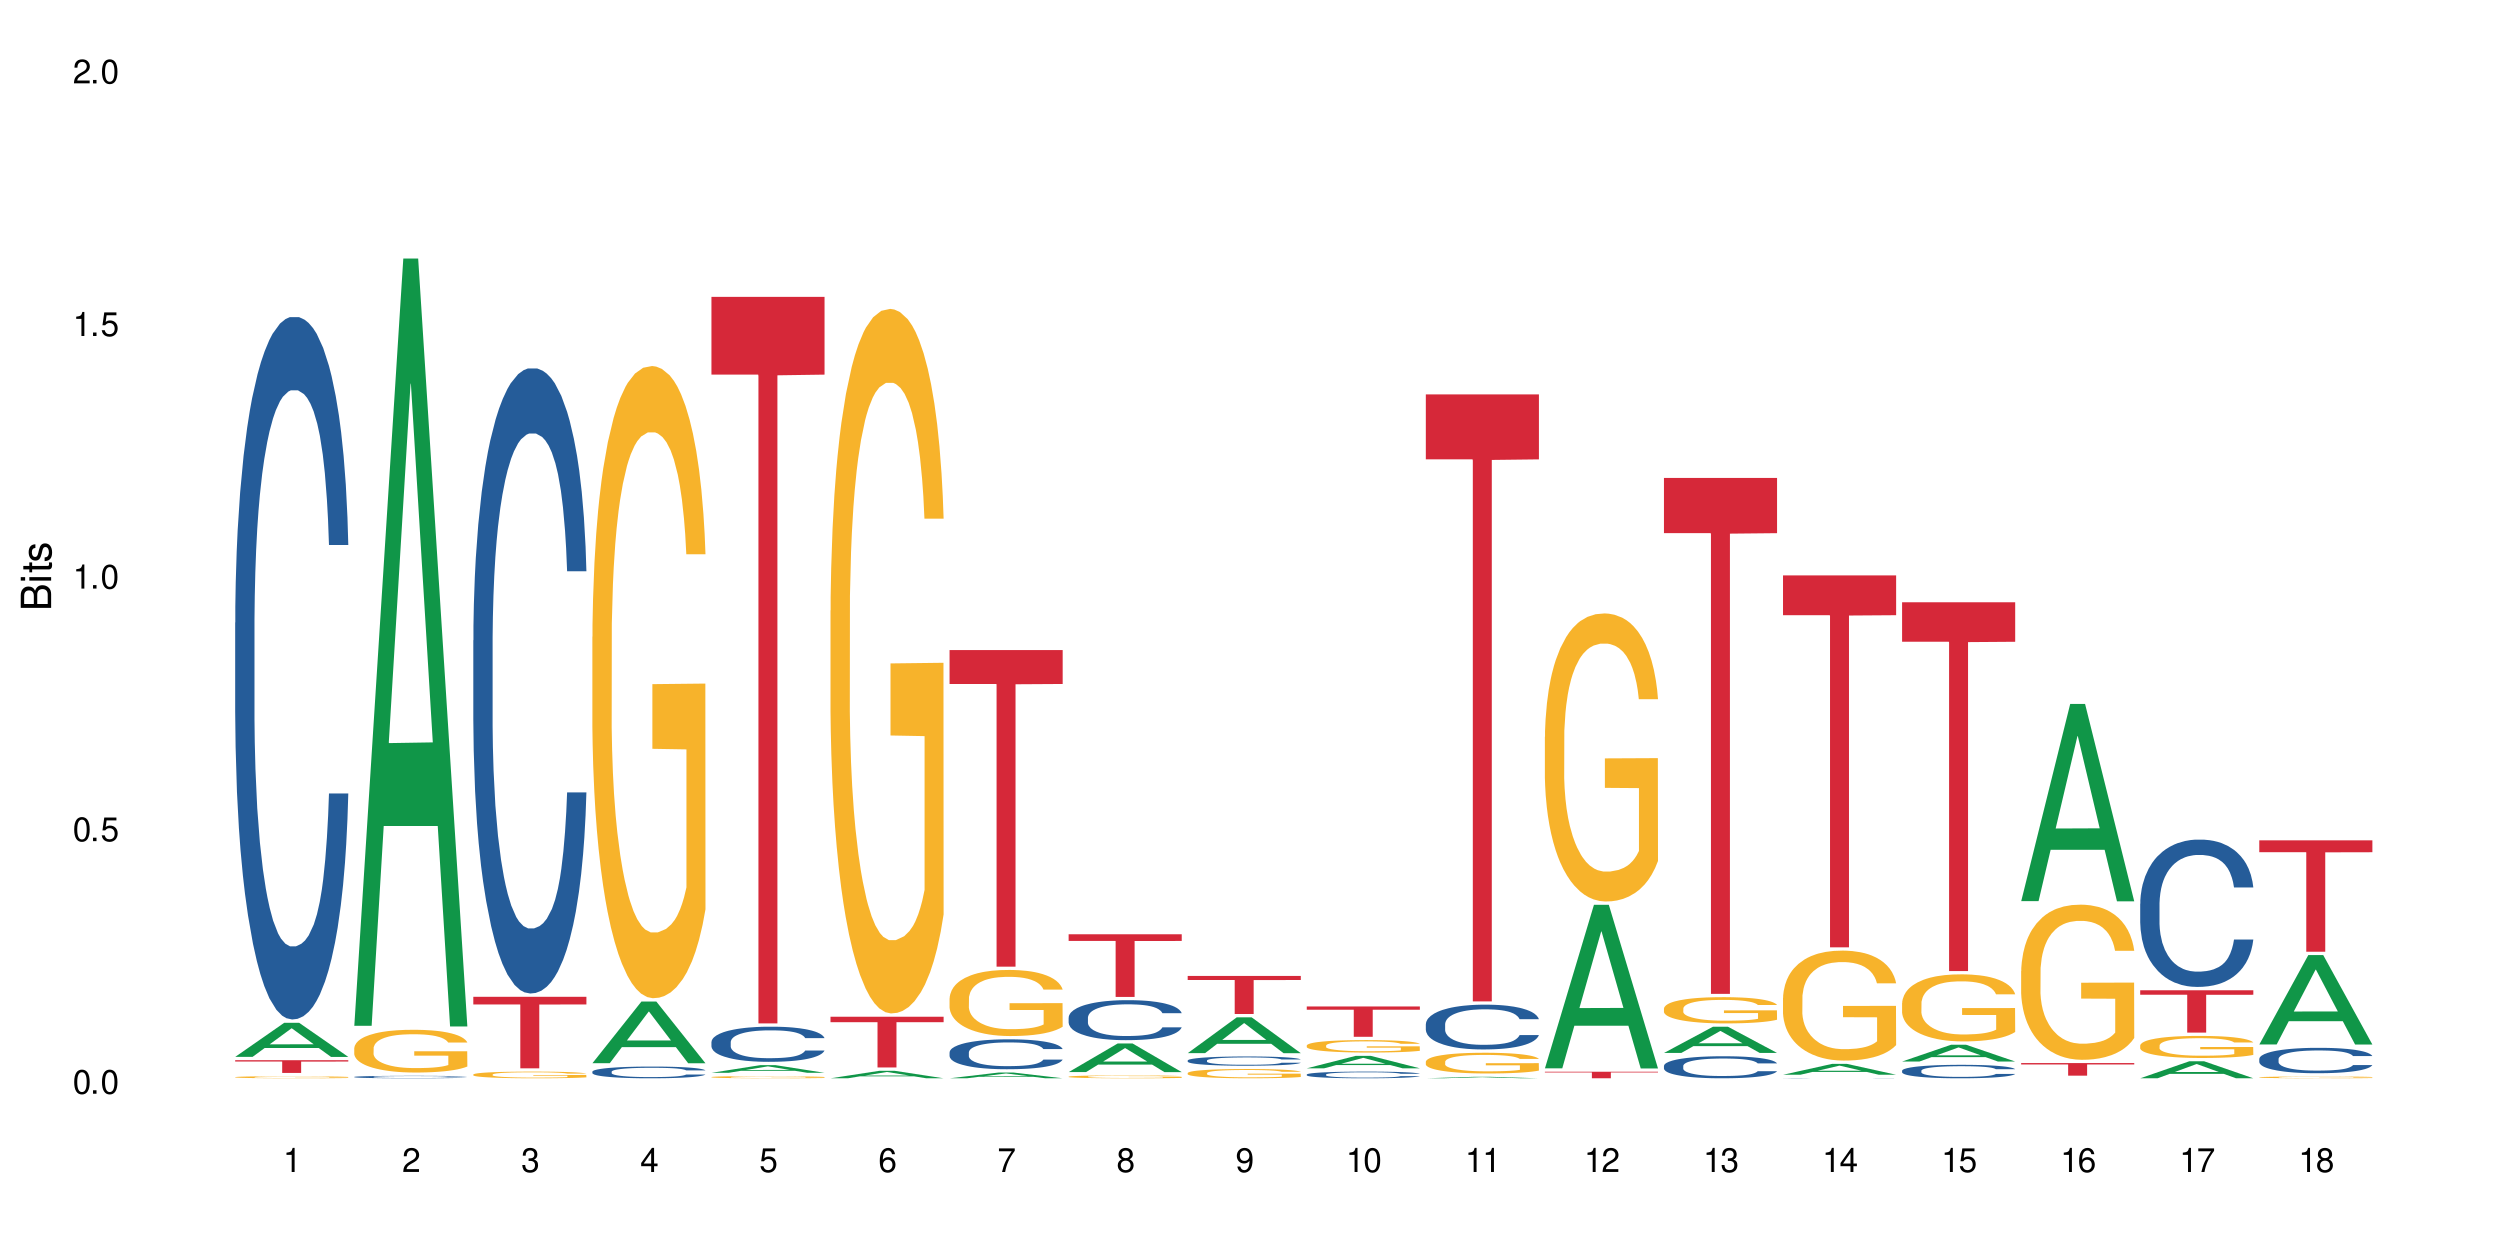 <?xml version="1.0" encoding="UTF-8"?>
<svg xmlns="http://www.w3.org/2000/svg" xmlns:xlink="http://www.w3.org/1999/xlink" width="720" height="360" viewBox="0 0 720 360">
<defs>
<g>
<g id="glyph-0-0">
</g>
<g id="glyph-0-1">
<path d="M 2.641 -6.938 C 2 -6.938 1.422 -6.656 1.078 -6.172 C 0.641 -5.562 0.406 -4.641 0.406 -3.359 C 0.406 -1.016 1.188 0.219 2.641 0.219 C 4.078 0.219 4.859 -1.016 4.859 -3.297 C 4.859 -4.641 4.656 -5.547 4.203 -6.172 C 3.844 -6.656 3.281 -6.938 2.641 -6.938 Z M 2.641 -6.188 C 3.547 -6.188 4 -5.25 4 -3.375 C 4 -1.406 3.562 -0.484 2.625 -0.484 C 1.734 -0.484 1.281 -1.438 1.281 -3.344 C 1.281 -5.25 1.734 -6.188 2.641 -6.188 Z M 2.641 -6.188 "/>
</g>
<g id="glyph-0-2">
<path d="M 1.828 -1 L 0.828 -1 L 0.828 0 L 1.828 0 Z M 1.828 -1 "/>
</g>
<g id="glyph-0-3">
<path d="M 4.562 -6.797 L 1.062 -6.797 L 0.547 -3.094 L 1.328 -3.094 C 1.719 -3.562 2.047 -3.734 2.578 -3.734 C 3.484 -3.734 4.062 -3.109 4.062 -2.094 C 4.062 -1.125 3.484 -0.531 2.578 -0.531 C 1.828 -0.531 1.375 -0.906 1.188 -1.672 L 0.328 -1.672 C 0.453 -1.109 0.547 -0.844 0.75 -0.594 C 1.125 -0.078 1.828 0.219 2.594 0.219 C 3.969 0.219 4.922 -0.781 4.922 -2.219 C 4.922 -3.562 4.031 -4.484 2.719 -4.484 C 2.25 -4.484 1.859 -4.359 1.469 -4.062 L 1.734 -5.969 L 4.562 -5.969 Z M 4.562 -6.797 "/>
</g>
<g id="glyph-0-4">
<path d="M 2.484 -4.938 L 2.484 0 L 3.328 0 L 3.328 -6.938 L 2.766 -6.938 C 2.469 -5.875 2.281 -5.734 0.984 -5.562 L 0.984 -4.938 Z M 2.484 -4.938 "/>
</g>
<g id="glyph-0-5">
<path d="M 4.859 -0.828 L 1.281 -0.828 C 1.359 -1.406 1.672 -1.781 2.5 -2.281 L 3.469 -2.828 C 4.406 -3.344 4.906 -4.062 4.906 -4.906 C 4.906 -5.484 4.672 -6.031 4.266 -6.406 C 3.859 -6.766 3.375 -6.938 2.719 -6.938 C 1.859 -6.938 1.219 -6.625 0.844 -6.031 C 0.609 -5.672 0.5 -5.234 0.484 -4.531 L 1.328 -4.531 C 1.359 -5.016 1.406 -5.281 1.531 -5.516 C 1.75 -5.938 2.188 -6.203 2.703 -6.203 C 3.469 -6.203 4.031 -5.641 4.031 -4.891 C 4.031 -4.344 3.719 -3.859 3.125 -3.516 L 2.234 -3 C 0.812 -2.172 0.406 -1.531 0.328 -0.016 L 4.859 -0.016 Z M 4.859 -0.828 "/>
</g>
<g id="glyph-0-6">
<path d="M 2.125 -3.188 L 2.578 -3.188 C 3.5 -3.188 3.984 -2.766 3.984 -1.922 C 3.984 -1.062 3.469 -0.531 2.594 -0.531 C 1.656 -0.531 1.203 -1 1.156 -2.016 L 0.312 -2.016 C 0.344 -1.453 0.438 -1.094 0.609 -0.781 C 0.953 -0.109 1.625 0.219 2.547 0.219 C 3.953 0.219 4.859 -0.625 4.859 -1.938 C 4.859 -2.828 4.516 -3.297 3.703 -3.594 C 4.344 -3.844 4.656 -4.328 4.656 -5.031 C 4.656 -6.219 3.875 -6.938 2.578 -6.938 C 1.203 -6.938 0.484 -6.172 0.453 -4.703 L 1.297 -4.703 C 1.312 -5.125 1.344 -5.359 1.453 -5.578 C 1.641 -5.969 2.062 -6.203 2.594 -6.203 C 3.344 -6.203 3.797 -5.75 3.797 -5 C 3.797 -4.516 3.609 -4.219 3.25 -4.047 C 3.016 -3.953 2.703 -3.922 2.125 -3.906 Z M 2.125 -3.188 "/>
</g>
<g id="glyph-0-7">
<path d="M 3.141 -1.672 L 3.141 0 L 3.984 0 L 3.984 -1.672 L 4.984 -1.672 L 4.984 -2.438 L 3.984 -2.438 L 3.984 -6.938 L 3.359 -6.938 L 0.266 -2.578 L 0.266 -1.672 Z M 3.141 -2.438 L 1 -2.438 L 3.141 -5.5 Z M 3.141 -2.438 "/>
</g>
<g id="glyph-0-8">
<path d="M 4.781 -5.125 C 4.609 -6.266 3.891 -6.938 2.844 -6.938 C 2.094 -6.938 1.422 -6.578 1.031 -5.953 C 0.594 -5.266 0.406 -4.422 0.406 -3.172 C 0.406 -2 0.578 -1.25 0.984 -0.641 C 1.359 -0.078 1.953 0.219 2.703 0.219 C 3.984 0.219 4.922 -0.75 4.922 -2.094 C 4.922 -3.375 4.062 -4.281 2.844 -4.281 C 2.172 -4.281 1.641 -4.031 1.281 -3.516 C 1.281 -5.234 1.828 -6.188 2.797 -6.188 C 3.391 -6.188 3.797 -5.797 3.938 -5.125 Z M 2.734 -3.531 C 3.547 -3.531 4.062 -2.953 4.062 -2.031 C 4.062 -1.156 3.484 -0.531 2.703 -0.531 C 1.922 -0.531 1.328 -1.188 1.328 -2.078 C 1.328 -2.938 1.906 -3.531 2.734 -3.531 Z M 2.734 -3.531 "/>
</g>
<g id="glyph-0-9">
<path d="M 4.984 -6.797 L 0.438 -6.797 L 0.438 -5.969 L 4.109 -5.969 C 2.5 -3.656 1.828 -2.234 1.328 0 L 2.219 0 C 2.594 -2.172 3.453 -4.047 4.984 -6.094 Z M 4.984 -6.797 "/>
</g>
<g id="glyph-0-10">
<path d="M 3.75 -3.656 C 4.469 -4.094 4.688 -4.438 4.688 -5.078 C 4.688 -6.172 3.844 -6.938 2.641 -6.938 C 1.438 -6.938 0.594 -6.172 0.594 -5.094 C 0.594 -4.438 0.812 -4.094 1.516 -3.656 C 0.734 -3.266 0.359 -2.703 0.359 -1.922 C 0.359 -0.656 1.281 0.219 2.641 0.219 C 3.984 0.219 4.922 -0.656 4.922 -1.922 C 4.922 -2.703 4.531 -3.266 3.75 -3.656 Z M 2.641 -6.188 C 3.359 -6.188 3.812 -5.75 3.812 -5.062 C 3.812 -4.406 3.344 -3.984 2.641 -3.984 C 1.922 -3.984 1.453 -4.406 1.453 -5.078 C 1.453 -5.75 1.922 -6.188 2.641 -6.188 Z M 2.641 -3.266 C 3.484 -3.266 4.062 -2.719 4.062 -1.906 C 4.062 -1.078 3.484 -0.531 2.625 -0.531 C 1.797 -0.531 1.219 -1.094 1.219 -1.906 C 1.219 -2.719 1.781 -3.266 2.641 -3.266 Z M 2.641 -3.266 "/>
</g>
<g id="glyph-0-11">
<path d="M 0.516 -1.578 C 0.672 -0.453 1.406 0.219 2.438 0.219 C 3.188 0.219 3.859 -0.141 4.266 -0.766 C 4.688 -1.453 4.891 -2.297 4.891 -3.547 C 4.891 -4.719 4.703 -5.453 4.312 -6.078 C 3.938 -6.641 3.344 -6.938 2.594 -6.938 C 1.297 -6.938 0.359 -5.969 0.359 -4.625 C 0.359 -3.344 1.234 -2.453 2.453 -2.453 C 3.094 -2.453 3.578 -2.672 4.016 -3.203 C 4 -1.484 3.469 -0.531 2.5 -0.531 C 1.906 -0.531 1.484 -0.906 1.359 -1.578 Z M 2.578 -6.203 C 3.375 -6.203 3.969 -5.531 3.969 -4.641 C 3.969 -3.797 3.391 -3.188 2.547 -3.188 C 1.734 -3.188 1.234 -3.766 1.234 -4.688 C 1.234 -5.562 1.797 -6.203 2.578 -6.203 Z M 2.578 -6.203 "/>
</g>
<g id="glyph-1-0">
</g>
<g id="glyph-1-1">
<path d="M 0 -0.953 L 0 -4.891 C 0 -5.719 -0.234 -6.344 -0.734 -6.797 C -1.188 -7.234 -1.812 -7.469 -2.5 -7.469 C -3.547 -7.469 -4.188 -7 -4.625 -5.875 C -4.984 -6.688 -5.625 -7.094 -6.531 -7.094 C -7.172 -7.094 -7.734 -6.859 -8.141 -6.391 C -8.562 -5.922 -8.75 -5.344 -8.75 -4.5 L -8.75 -0.953 Z M -4.984 -2.062 L -7.766 -2.062 L -7.766 -4.219 C -7.766 -4.844 -7.688 -5.203 -7.453 -5.5 C -7.219 -5.812 -6.859 -5.969 -6.375 -5.969 C -5.891 -5.969 -5.531 -5.812 -5.297 -5.5 C -5.062 -5.203 -4.984 -4.844 -4.984 -4.219 Z M -0.984 -2.062 L -4 -2.062 L -4 -4.781 C -4 -5.766 -3.438 -6.359 -2.484 -6.359 C -1.547 -6.359 -0.984 -5.766 -0.984 -4.781 Z M -0.984 -2.062 "/>
</g>
<g id="glyph-1-2">
<path d="M -6.281 -1.797 L -6.281 -0.797 L 0 -0.797 L 0 -1.797 Z M -8.75 -1.797 L -8.75 -0.797 L -7.484 -0.797 L -7.484 -1.797 Z M -8.75 -1.797 "/>
</g>
<g id="glyph-1-3">
<path d="M -6.281 -3.047 L -6.281 -2.016 L -8.016 -2.016 L -8.016 -1.016 L -6.281 -1.016 L -6.281 -0.172 L -5.469 -0.172 L -5.469 -1.016 L -0.719 -1.016 C -0.078 -1.016 0.281 -1.453 0.281 -2.234 C 0.281 -2.5 0.25 -2.719 0.188 -3.047 L -0.641 -3.047 C -0.609 -2.906 -0.594 -2.766 -0.594 -2.562 C -0.594 -2.141 -0.719 -2.016 -1.156 -2.016 L -5.469 -2.016 L -5.469 -3.047 Z M -6.281 -3.047 "/>
</g>
<g id="glyph-1-4">
<path d="M -4.531 -5.25 C -5.766 -5.25 -6.469 -4.422 -6.469 -2.969 C -6.469 -1.516 -5.719 -0.562 -4.547 -0.562 C -3.562 -0.562 -3.094 -1.062 -2.734 -2.562 L -2.516 -3.484 C -2.344 -4.188 -2.094 -4.469 -1.641 -4.469 C -1.047 -4.469 -0.641 -3.875 -0.641 -3 C -0.641 -2.453 -0.797 -2 -1.062 -1.75 C -1.25 -1.594 -1.422 -1.531 -1.875 -1.469 L -1.875 -0.406 C -0.422 -0.453 0.281 -1.266 0.281 -2.922 C 0.281 -4.5 -0.5 -5.516 -1.719 -5.516 C -2.656 -5.516 -3.172 -4.984 -3.469 -3.734 L -3.703 -2.766 C -3.891 -1.953 -4.156 -1.609 -4.594 -1.609 C -5.188 -1.609 -5.547 -2.125 -5.547 -2.938 C -5.547 -3.75 -5.203 -4.172 -4.531 -4.203 Z M -4.531 -5.25 "/>
</g>
</g>
</defs>
<rect x="-72" y="-36" width="864" height="432" fill="rgb(100%, 100%, 100%)" fill-opacity="1"/>
<path fill-rule="nonzero" fill="rgb(6.275%, 58.824%, 28.235%)" fill-opacity="1" d="M 67.73 304.379 L 67.766 304.371 L 81.859 294.559 L 86.141 294.559 L 100.309 304.391 L 95.332 304.391 L 91.781 301.824 L 76.223 301.824 L 72.742 304.379 L 67.73 304.379 L 77.719 300.762 L 90.352 300.754 L 84.055 296.168 L 83.984 296.156 L 83.914 296.184 L 77.684 300.754 L 77.719 300.762 Z M 67.73 304.379 "/>
<path fill-rule="nonzero" fill="rgb(14.51%, 36.078%, 60%)" fill-opacity="1" d="M 67.73 179.344 L 67.77 179.16 L 67.77 174.723 L 67.891 167.695 L 68.168 158.82 L 68.445 152.719 L 69.16 141.809 L 70.152 131.27 L 71.188 123.133 L 71.941 118.328 L 72.617 114.629 L 74.168 107.785 L 75.16 104.273 L 76.234 101.129 L 77.543 97.988 L 78.496 96.137 L 80.641 93.18 L 82.23 91.887 L 83.461 91.332 L 86.125 91.332 L 87.715 92.07 L 88.867 92.996 L 90.137 94.473 L 91.211 96.137 L 93.078 100.207 L 94.746 105.383 L 95.5 108.34 L 96.691 114.074 L 97.605 119.621 L 98.242 124.43 L 98.957 131.27 L 99.594 139.59 L 100.07 149.02 L 100.309 156.969 L 94.746 156.969 L 94.469 149.574 L 94.148 143.844 L 93.555 136.262 L 92.957 130.898 L 92.125 125.539 L 91.367 122.023 L 90.336 118.512 L 89.422 116.293 L 88.469 114.629 L 87.555 113.52 L 85.809 112.41 L 83.781 112.41 L 83.027 112.777 L 81.477 114.258 L 80.641 115.555 L 79.449 118.141 L 78.617 120.547 L 77.621 124.242 L 76.949 127.387 L 76.113 132.195 L 75.516 136.445 L 74.844 142.547 L 74.445 147.172 L 74.086 152.348 L 73.77 158.449 L 73.531 164.922 L 73.371 171.762 L 73.293 178.418 L 73.293 207.078 L 73.371 213.734 L 73.57 221.5 L 74.086 232.781 L 74.844 242.578 L 75.715 250.344 L 76.551 255.891 L 77.027 258.48 L 77.664 261.441 L 78.656 265.137 L 80.086 268.836 L 80.922 270.316 L 82.191 271.793 L 83.504 272.535 L 85.25 272.535 L 86.801 271.793 L 87.832 270.871 L 88.906 269.391 L 90.375 266.246 L 91.289 263.289 L 92.082 259.777 L 92.68 256.262 L 93.078 253.305 L 93.672 247.57 L 94.148 241.285 L 94.508 234.812 L 94.746 228.527 L 100.309 228.527 L 100.07 235.922 L 99.711 243.133 L 99.355 248.496 L 98.797 254.969 L 98.16 260.699 L 97.246 267.172 L 96.492 271.426 L 95.5 276.047 L 94.586 279.559 L 93.594 282.703 L 92.125 286.402 L 91.168 288.25 L 90.137 289.914 L 88.906 291.395 L 87.355 292.688 L 85.688 293.426 L 84.137 293.613 L 82.469 293.242 L 81.238 292.504 L 79.609 290.84 L 77.582 287.512 L 76.113 283.996 L 74.961 280.484 L 73.969 276.785 L 72.855 271.793 L 71.426 263.66 L 70.551 257.371 L 69.957 252.195 L 69.281 244.984 L 68.805 238.512 L 68.246 228.156 L 67.852 215.031 L 67.73 204.859 Z M 67.73 179.344 "/>
<path fill-rule="nonzero" fill="rgb(96.863%, 70.196%, 16.863%)" fill-opacity="1" d="M 67.73 310.211 L 67.77 310.211 L 67.77 310.199 L 67.93 310.176 L 68.328 310.141 L 68.844 310.113 L 69.398 310.09 L 69.758 310.082 L 70.352 310.062 L 70.871 310.051 L 72.18 310.027 L 73.848 310.004 L 74.762 309.996 L 75.797 309.988 L 77.266 309.977 L 77.941 309.973 L 80.008 309.965 L 82.352 309.957 L 86.125 309.957 L 87.754 309.961 L 89.977 309.965 L 91.25 309.973 L 92.242 309.977 L 93.273 309.984 L 94.547 309.992 L 95.738 310.008 L 96.691 310.02 L 97.645 310.035 L 98.441 310.055 L 99.113 310.074 L 99.711 310.094 L 100.07 310.113 L 100.309 310.133 L 94.785 310.133 L 94.469 310.113 L 94.109 310.098 L 93.516 310.082 L 92.32 310.059 L 91.211 310.043 L 90.258 310.035 L 89.062 310.027 L 87.914 310.023 L 86.602 310.02 L 83.699 310.02 L 81.793 310.023 L 80.684 310.027 L 79.887 310.031 L 78.773 310.039 L 78.102 310.047 L 77.703 310.051 L 76.512 310.066 L 75.715 310.082 L 75.277 310.094 L 74.723 310.109 L 74.324 310.125 L 73.887 310.145 L 73.648 310.16 L 73.332 310.199 L 73.293 310.293 L 73.41 310.316 L 73.648 310.336 L 73.969 310.355 L 74.445 310.379 L 74.922 310.395 L 75.754 310.414 L 76.473 310.43 L 77.027 310.438 L 78.102 310.453 L 78.535 310.457 L 79.57 310.465 L 80.641 310.473 L 81.953 310.48 L 82.945 310.484 L 84.535 310.488 L 86.562 310.488 L 88.945 310.484 L 90.453 310.48 L 91.488 310.477 L 92.164 310.473 L 92.996 310.465 L 93.594 310.461 L 94.148 310.453 L 94.824 310.445 L 94.824 310.316 L 85.012 310.316 L 85.012 310.254 L 100.266 310.254 L 100.309 310.465 L 99.473 310.48 L 98.441 310.492 L 97.445 310.504 L 96.414 310.512 L 94.945 310.523 L 93.754 310.531 L 91.926 310.539 L 90.258 310.543 L 88.508 310.547 L 83.504 310.547 L 81.754 310.543 L 80.363 310.539 L 79.094 310.535 L 77.82 310.527 L 76.234 310.516 L 75.199 310.508 L 74.129 310.496 L 73.055 310.48 L 72.102 310.469 L 71.465 310.457 L 70.828 310.441 L 70.152 310.426 L 69.52 310.41 L 69.043 310.391 L 68.605 310.371 L 68.289 310.355 L 67.969 310.332 L 67.809 310.312 L 67.73 310.293 Z M 67.73 310.211 "/>
<path fill-rule="nonzero" fill="rgb(83.922%, 15.686%, 22.353%)" fill-opacity="1" d="M 67.73 305.336 L 100.309 305.336 L 100.309 305.73 L 86.73 305.734 L 86.73 309.008 L 81.27 309.008 L 81.27 305.738 L 81.188 305.73 L 67.73 305.73 Z M 67.73 305.336 "/>
<path fill-rule="nonzero" fill="rgb(6.275%, 58.824%, 28.235%)" fill-opacity="1" d="M 102.023 295.422 L 102.055 295.215 L 116.152 74.453 L 120.434 74.453 L 134.598 295.629 L 129.621 295.629 L 126.07 237.895 L 110.512 237.895 L 107.035 295.422 L 102.023 295.422 L 112.012 214.012 L 124.645 213.805 L 118.344 110.59 L 118.273 110.383 L 118.207 111.004 L 111.977 213.805 L 112.012 214.012 Z M 102.023 295.422 "/>
<path fill-rule="nonzero" fill="rgb(14.51%, 36.078%, 60%)" fill-opacity="1" d="M 102.023 310.148 L 102.062 310.148 L 102.062 310.133 L 102.18 310.105 L 102.457 310.074 L 102.738 310.055 L 103.453 310.016 L 104.445 309.98 L 105.477 309.949 L 106.234 309.934 L 106.906 309.922 L 108.457 309.895 L 109.449 309.883 L 110.523 309.871 L 111.836 309.863 L 112.789 309.855 L 114.934 309.844 L 116.523 309.84 L 122.004 309.84 L 123.156 309.844 L 124.426 309.852 L 125.5 309.855 L 127.367 309.871 L 129.035 309.887 L 129.789 309.898 L 130.98 309.918 L 131.895 309.938 L 132.531 309.953 L 133.246 309.98 L 133.883 310.008 L 134.359 310.039 L 134.598 310.07 L 129.035 310.07 L 128.758 310.043 L 128.441 310.023 L 127.844 309.996 L 127.25 309.977 L 126.414 309.957 L 125.66 309.945 L 124.625 309.934 L 123.711 309.926 L 122.758 309.922 L 121.844 309.918 L 120.098 309.914 L 117.316 309.914 L 115.766 309.918 L 114.934 309.922 L 113.742 309.934 L 112.906 309.941 L 111.914 309.953 L 111.238 309.965 L 110.402 309.98 L 109.809 309.996 L 109.133 310.02 L 108.734 310.035 L 108.379 310.051 L 108.059 310.074 L 107.82 310.098 L 107.664 310.121 L 107.582 310.145 L 107.582 310.246 L 107.664 310.27 L 107.863 310.297 L 108.379 310.336 L 109.133 310.371 L 110.008 310.395 L 110.84 310.414 L 111.316 310.426 L 111.953 310.434 L 112.945 310.449 L 114.375 310.461 L 115.211 310.465 L 116.48 310.473 L 121.09 310.473 L 122.125 310.469 L 123.195 310.465 L 124.664 310.453 L 125.578 310.441 L 126.375 310.43 L 126.969 310.418 L 127.367 310.406 L 127.965 310.387 L 128.441 310.363 L 128.797 310.344 L 129.035 310.32 L 134.598 310.32 L 134.359 310.348 L 134 310.371 L 133.645 310.391 L 133.09 310.414 L 132.453 310.434 L 131.539 310.457 L 130.785 310.469 L 129.789 310.488 L 128.875 310.5 L 127.883 310.512 L 126.414 310.523 L 125.461 310.531 L 124.426 310.535 L 123.195 310.539 L 121.648 310.543 L 119.977 310.547 L 116.762 310.547 L 115.527 310.543 L 113.898 310.539 L 111.875 310.527 L 110.402 310.516 L 109.25 310.504 L 108.258 310.488 L 107.145 310.473 L 105.715 310.441 L 104.844 310.422 L 104.246 310.402 L 103.57 310.379 L 103.094 310.355 L 102.539 310.32 L 102.141 310.273 L 102.023 310.238 Z M 102.023 310.148 "/>
<path fill-rule="nonzero" fill="rgb(96.863%, 70.196%, 16.863%)" fill-opacity="1" d="M 102.023 301.852 L 102.062 301.84 L 102.062 301.613 L 102.219 301.109 L 102.617 300.41 L 103.133 299.84 L 103.691 299.391 L 104.047 299.152 L 104.645 298.816 L 105.16 298.566 L 106.473 298.062 L 108.141 297.59 L 109.055 297.387 L 110.086 297.195 L 111.555 296.98 L 112.23 296.902 L 114.297 296.723 L 116.641 296.609 L 119.223 296.578 L 120.414 296.59 L 122.043 296.633 L 124.27 296.758 L 125.539 296.871 L 126.531 296.98 L 127.566 297.129 L 128.836 297.352 L 130.027 297.625 L 130.98 297.895 L 131.938 298.23 L 132.73 298.59 L 133.406 298.984 L 134 299.457 L 134.359 299.852 L 134.598 300.242 L 129.074 300.242 L 128.758 299.852 L 128.398 299.547 L 127.805 299.176 L 127.207 298.906 L 126.613 298.691 L 125.5 298.398 L 124.547 298.219 L 123.355 298.062 L 122.203 297.961 L 120.891 297.895 L 120.098 297.871 L 117.992 297.871 L 116.086 297.949 L 114.973 298.039 L 114.18 298.129 L 113.066 298.297 L 112.391 298.434 L 111.992 298.523 L 110.801 298.871 L 110.008 299.188 L 109.57 299.398 L 109.012 299.738 L 108.617 300.039 L 108.18 300.492 L 107.941 300.828 L 107.621 301.594 L 107.582 303.617 L 107.703 304.043 L 107.941 304.504 L 108.258 304.91 L 108.734 305.336 L 109.211 305.664 L 110.047 306.102 L 110.762 306.395 L 111.316 306.586 L 112.391 306.891 L 112.828 306.988 L 113.859 307.191 L 114.934 307.352 L 116.242 307.484 L 117.238 307.551 L 118.824 307.609 L 120.852 307.609 L 123.234 307.543 L 124.746 307.453 L 125.777 307.359 L 126.453 307.281 L 127.289 307.16 L 127.883 307.047 L 128.441 306.922 L 129.117 306.73 L 129.117 304.043 L 119.301 304.031 L 119.301 302.773 L 134.559 302.762 L 134.598 307.16 L 133.762 307.461 L 132.73 307.754 L 131.738 307.98 L 130.703 308.172 L 129.234 308.383 L 128.043 308.52 L 126.215 308.676 L 124.547 308.777 L 122.797 308.844 L 121.25 308.879 L 119.422 308.891 L 117.793 308.867 L 116.047 308.801 L 114.656 308.711 L 113.383 308.598 L 112.113 308.453 L 110.523 308.215 L 109.488 308.023 L 108.418 307.789 L 107.344 307.508 L 106.391 307.203 L 105.754 306.969 L 105.121 306.699 L 104.445 306.359 L 103.809 305.977 L 103.332 305.629 L 102.895 305.234 L 102.578 304.863 L 102.262 304.359 L 102.102 303.953 L 102.023 303.605 Z M 102.023 301.852 "/>
<path fill-rule="nonzero" fill="rgb(14.51%, 36.078%, 60%)" fill-opacity="1" d="M 136.312 184.438 L 136.352 184.273 L 136.352 180.324 L 136.473 174.07 L 136.75 166.172 L 137.027 160.742 L 137.742 151.031 L 138.734 141.652 L 139.77 134.414 L 140.523 130.133 L 141.199 126.844 L 142.746 120.754 L 143.742 117.629 L 144.812 114.832 L 146.125 112.031 L 147.078 110.387 L 149.223 107.754 L 150.812 106.602 L 152.043 106.109 L 154.707 106.109 L 156.293 106.766 L 157.445 107.59 L 158.719 108.906 L 159.789 110.387 L 161.656 114.008 L 163.328 118.613 L 164.082 121.246 L 165.273 126.348 L 166.188 131.285 L 166.824 135.562 L 167.539 141.652 L 168.172 149.059 L 168.648 157.449 L 168.887 164.527 L 163.328 164.527 L 163.047 157.945 L 162.73 152.844 L 162.133 146.094 L 161.539 141.324 L 160.703 136.551 L 159.949 133.426 L 158.918 130.297 L 158.004 128.324 L 157.051 126.844 L 156.137 125.855 L 154.387 124.867 L 152.363 124.867 L 151.605 125.199 L 150.059 126.516 L 149.223 127.664 L 148.031 129.969 L 147.195 132.109 L 146.203 135.398 L 145.527 138.195 L 144.695 142.477 L 144.098 146.262 L 143.422 151.691 L 143.027 155.805 L 142.668 160.41 L 142.352 165.844 L 142.113 171.602 L 141.953 177.691 L 141.875 183.613 L 141.875 209.121 L 141.953 215.043 L 142.152 221.957 L 142.668 231.992 L 143.422 240.715 L 144.297 247.625 L 145.133 252.562 L 145.609 254.867 L 146.242 257.5 L 147.238 260.789 L 148.668 264.082 L 149.5 265.398 L 150.773 266.715 L 152.082 267.371 L 153.832 267.371 L 155.383 266.715 L 156.414 265.891 L 157.488 264.574 L 158.957 261.777 L 159.871 259.145 L 160.664 256.02 L 161.262 252.891 L 161.656 250.258 L 162.254 245.156 L 162.73 239.562 L 163.09 233.805 L 163.328 228.207 L 168.887 228.207 L 168.648 234.789 L 168.293 241.207 L 167.934 245.98 L 167.379 251.738 L 166.742 256.84 L 165.828 262.602 L 165.074 266.387 L 164.082 270.5 L 163.168 273.625 L 162.176 276.422 L 160.703 279.715 L 159.75 281.359 L 158.719 282.84 L 157.488 284.156 L 155.938 285.309 L 154.27 285.969 L 152.719 286.133 L 151.051 285.801 L 149.82 285.145 L 148.191 283.664 L 146.164 280.703 L 144.695 277.574 L 143.543 274.449 L 142.551 271.156 L 141.438 266.715 L 140.008 259.473 L 139.133 253.879 L 138.535 249.27 L 137.863 242.855 L 137.383 237.094 L 136.828 227.879 L 136.43 216.195 L 136.312 207.145 Z M 136.312 184.438 "/>
<path fill-rule="nonzero" fill="rgb(96.863%, 70.196%, 16.863%)" fill-opacity="1" d="M 136.312 309.449 L 136.352 309.445 L 136.352 309.41 L 136.512 309.332 L 136.906 309.223 L 137.426 309.133 L 137.98 309.062 L 138.34 309.027 L 138.934 308.973 L 139.449 308.934 L 140.762 308.855 L 142.43 308.781 L 143.344 308.75 L 144.375 308.719 L 145.848 308.688 L 146.523 308.676 L 148.586 308.648 L 150.93 308.629 L 153.516 308.625 L 154.707 308.625 L 156.336 308.633 L 158.559 308.652 L 159.832 308.668 L 160.824 308.688 L 161.855 308.711 L 163.129 308.746 L 164.32 308.789 L 165.273 308.828 L 166.227 308.883 L 167.02 308.938 L 167.695 309 L 168.293 309.074 L 168.648 309.137 L 168.887 309.195 L 163.367 309.195 L 163.047 309.137 L 162.691 309.086 L 162.094 309.031 L 161.5 308.988 L 160.902 308.953 L 159.789 308.91 L 158.836 308.879 L 157.645 308.855 L 156.492 308.84 L 155.184 308.828 L 154.387 308.824 L 152.281 308.824 L 150.375 308.84 L 149.262 308.852 L 148.469 308.867 L 147.355 308.895 L 146.68 308.914 L 146.285 308.93 L 145.09 308.98 L 144.297 309.031 L 143.859 309.066 L 143.305 309.117 L 142.906 309.164 L 142.469 309.234 L 142.23 309.289 L 141.914 309.406 L 141.875 309.723 L 141.992 309.789 L 142.23 309.863 L 142.551 309.926 L 143.027 309.992 L 143.504 310.043 L 144.336 310.113 L 145.051 310.156 L 145.609 310.188 L 146.68 310.234 L 147.117 310.25 L 148.152 310.281 L 149.223 310.309 L 150.535 310.328 L 151.527 310.34 L 153.117 310.348 L 155.145 310.348 L 157.527 310.336 L 159.035 310.324 L 160.07 310.309 L 160.742 310.297 L 161.578 310.277 L 162.176 310.262 L 162.73 310.242 L 163.406 310.211 L 163.406 309.789 L 153.594 309.789 L 153.594 309.594 L 168.848 309.59 L 168.887 310.277 L 168.055 310.324 L 167.02 310.371 L 166.027 310.406 L 164.996 310.438 L 163.523 310.469 L 162.332 310.488 L 160.504 310.516 L 158.836 310.531 L 157.09 310.543 L 155.539 310.547 L 153.711 310.547 L 152.082 310.543 L 150.336 310.535 L 148.945 310.52 L 147.676 310.504 L 146.402 310.48 L 144.812 310.441 L 143.781 310.414 L 142.707 310.375 L 141.637 310.332 L 140.684 310.285 L 139.41 310.207 L 138.734 310.152 L 138.102 310.094 L 137.625 310.039 L 137.188 309.977 L 136.867 309.918 L 136.551 309.84 L 136.391 309.777 L 136.312 309.723 Z M 136.312 309.449 "/>
<path fill-rule="nonzero" fill="rgb(83.922%, 15.686%, 22.353%)" fill-opacity="1" d="M 136.312 287.078 L 168.887 287.078 L 168.887 289.285 L 155.312 289.305 L 155.312 307.676 L 149.848 307.676 L 149.848 289.324 L 149.77 289.285 L 136.312 289.285 Z M 136.312 287.078 "/>
<path fill-rule="nonzero" fill="rgb(6.275%, 58.824%, 28.235%)" fill-opacity="1" d="M 170.602 306.207 L 170.637 306.191 L 184.734 288.438 L 189.016 288.438 L 203.18 306.227 L 198.203 306.227 L 194.652 301.582 L 179.094 301.582 L 175.613 306.207 L 170.602 306.207 L 180.59 299.66 L 193.227 299.645 L 186.926 291.344 L 186.855 291.328 L 186.785 291.379 L 180.555 299.645 L 180.59 299.66 Z M 170.602 306.207 "/>
<path fill-rule="nonzero" fill="rgb(14.51%, 36.078%, 60%)" fill-opacity="1" d="M 170.602 308.641 L 170.641 308.637 L 170.641 308.562 L 170.762 308.445 L 171.039 308.301 L 171.316 308.195 L 172.031 308.016 L 173.027 307.84 L 174.059 307.703 L 174.812 307.625 L 175.488 307.562 L 177.039 307.449 L 178.031 307.391 L 179.105 307.336 L 180.414 307.285 L 181.367 307.254 L 183.516 307.203 L 185.102 307.184 L 186.336 307.172 L 188.996 307.172 L 190.586 307.184 L 191.738 307.199 L 193.008 307.227 L 194.082 307.254 L 195.949 307.32 L 197.617 307.406 L 198.371 307.457 L 199.562 307.551 L 200.477 307.645 L 201.113 307.727 L 201.828 307.84 L 202.465 307.977 L 202.941 308.137 L 203.18 308.27 L 197.617 308.27 L 197.34 308.145 L 197.02 308.051 L 196.426 307.922 L 195.828 307.832 L 194.996 307.742 L 194.238 307.684 L 193.207 307.625 L 192.293 307.59 L 191.34 307.562 L 190.426 307.543 L 188.68 307.523 L 186.652 307.523 L 185.898 307.531 L 184.348 307.555 L 183.516 307.578 L 182.32 307.621 L 181.488 307.66 L 180.496 307.723 L 179.82 307.773 L 178.984 307.855 L 178.391 307.926 L 177.715 308.027 L 177.316 308.105 L 176.957 308.191 L 176.641 308.293 L 176.402 308.402 L 176.242 308.516 L 176.164 308.625 L 176.164 309.105 L 176.242 309.215 L 176.441 309.344 L 176.957 309.531 L 177.715 309.695 L 178.586 309.828 L 179.422 309.918 L 179.898 309.961 L 180.535 310.012 L 181.527 310.074 L 182.957 310.133 L 183.793 310.16 L 185.062 310.184 L 186.375 310.195 L 188.121 310.195 L 189.672 310.184 L 190.703 310.168 L 191.777 310.145 L 193.246 310.09 L 194.16 310.043 L 194.957 309.984 L 195.551 309.926 L 195.949 309.875 L 196.543 309.781 L 197.02 309.676 L 197.379 309.566 L 197.617 309.461 L 203.18 309.461 L 202.941 309.586 L 202.582 309.707 L 202.227 309.797 L 201.668 309.902 L 201.035 310 L 200.121 310.105 L 199.363 310.18 L 198.371 310.254 L 197.457 310.312 L 196.465 310.367 L 194.996 310.43 L 194.043 310.457 L 193.008 310.488 L 191.777 310.512 L 190.227 310.531 L 188.559 310.547 L 187.012 310.547 L 185.34 310.543 L 184.109 310.531 L 182.48 310.5 L 180.453 310.445 L 178.984 310.387 L 177.832 310.328 L 176.84 310.266 L 175.727 310.184 L 174.297 310.047 L 173.422 309.945 L 172.828 309.855 L 172.152 309.738 L 171.676 309.629 L 171.117 309.457 L 170.723 309.238 L 170.602 309.066 Z M 170.602 308.641 "/>
<path fill-rule="nonzero" fill="rgb(96.863%, 70.196%, 16.863%)" fill-opacity="1" d="M 170.602 183.398 L 170.641 183.234 L 170.641 179.906 L 170.801 172.426 L 171.199 162.117 L 171.715 153.637 L 172.27 146.984 L 172.629 143.492 L 173.227 138.504 L 173.742 134.844 L 175.051 127.363 L 176.719 120.379 L 177.633 117.387 L 178.668 114.559 L 180.137 111.398 L 180.812 110.234 L 182.879 107.574 L 185.223 105.914 L 187.805 105.414 L 188.996 105.582 L 190.625 106.246 L 192.852 108.074 L 194.121 109.738 L 195.113 111.398 L 196.148 113.562 L 197.418 116.887 L 198.609 120.879 L 199.562 124.867 L 200.516 129.855 L 201.312 135.18 L 201.988 140.996 L 202.582 147.98 L 202.941 153.801 L 203.18 159.621 L 197.656 159.621 L 197.34 153.801 L 196.98 149.312 L 196.387 143.824 L 195.789 139.832 L 195.195 136.676 L 194.082 132.352 L 193.129 129.691 L 191.938 127.363 L 190.785 125.867 L 189.473 124.867 L 188.68 124.535 L 186.574 124.535 L 184.664 125.699 L 183.555 127.031 L 182.758 128.359 L 181.648 130.855 L 180.973 132.852 L 180.574 134.18 L 179.383 139.336 L 178.586 143.992 L 178.152 147.148 L 177.594 152.137 L 177.199 156.629 L 176.762 163.281 L 176.523 168.27 L 176.203 179.574 L 176.164 209.504 L 176.285 215.824 L 176.523 222.641 L 176.84 228.629 L 177.316 234.945 L 177.793 239.77 L 178.629 246.254 L 179.344 250.574 L 179.898 253.402 L 180.973 257.891 L 181.41 259.391 L 182.441 262.383 L 183.516 264.711 L 184.824 266.707 L 185.816 267.703 L 187.406 268.535 L 189.434 268.535 L 191.816 267.535 L 193.328 266.207 L 194.359 264.875 L 195.035 263.711 L 195.867 261.883 L 196.465 260.219 L 197.02 258.391 L 197.695 255.562 L 197.695 215.824 L 187.883 215.656 L 187.883 197.035 L 203.141 196.867 L 203.18 261.883 L 202.344 266.371 L 201.312 270.695 L 200.316 274.02 L 199.285 276.848 L 197.816 280.008 L 196.625 282.004 L 194.797 284.332 L 193.129 285.828 L 191.379 286.824 L 189.832 287.324 L 188.004 287.488 L 186.375 287.156 L 184.625 286.16 L 183.234 284.828 L 181.965 283.168 L 180.691 281.004 L 179.105 277.512 L 178.07 274.688 L 177 271.195 L 175.926 267.039 L 174.973 262.547 L 174.336 259.055 L 173.703 255.066 L 173.027 250.078 L 172.391 244.422 L 171.914 239.27 L 171.477 233.449 L 171.16 227.961 L 170.84 220.48 L 170.684 214.492 L 170.602 209.34 Z M 170.602 183.398 "/>
<path fill-rule="nonzero" fill="rgb(6.275%, 58.824%, 28.235%)" fill-opacity="1" d="M 204.895 308.965 L 204.93 308.965 L 219.023 306.754 L 223.305 306.754 L 237.469 308.969 L 232.492 308.969 L 228.941 308.391 L 213.387 308.391 L 209.906 308.965 L 204.895 308.965 L 214.883 308.152 L 227.516 308.148 L 221.215 307.117 L 221.145 307.113 L 221.078 307.121 L 214.848 308.148 L 214.883 308.152 Z M 204.895 308.965 "/>
<path fill-rule="nonzero" fill="rgb(14.51%, 36.078%, 60%)" fill-opacity="1" d="M 204.895 300.094 L 204.934 300.082 L 204.934 299.863 L 205.051 299.512 L 205.332 299.066 L 205.609 298.762 L 206.324 298.215 L 207.316 297.688 L 208.348 297.281 L 209.105 297.043 L 209.781 296.855 L 211.328 296.516 L 212.32 296.34 L 213.395 296.184 L 214.707 296.023 L 215.66 295.934 L 217.805 295.785 L 219.395 295.719 L 220.625 295.691 L 223.285 295.691 L 224.875 295.73 L 226.027 295.773 L 227.301 295.848 L 228.371 295.934 L 230.238 296.137 L 231.906 296.395 L 232.664 296.543 L 233.855 296.828 L 234.77 297.105 L 235.402 297.348 L 236.117 297.688 L 236.754 298.105 L 237.23 298.578 L 237.469 298.973 L 231.906 298.973 L 231.629 298.605 L 231.312 298.316 L 230.715 297.938 L 230.121 297.672 L 229.285 297.402 L 228.531 297.227 L 227.496 297.051 L 226.586 296.941 L 225.629 296.855 L 224.719 296.801 L 222.969 296.746 L 220.941 296.746 L 220.188 296.766 L 218.641 296.84 L 217.805 296.902 L 216.613 297.031 L 215.777 297.152 L 214.785 297.336 L 214.109 297.496 L 213.277 297.734 L 212.68 297.949 L 212.004 298.254 L 211.605 298.484 L 211.25 298.742 L 210.934 299.047 L 210.691 299.371 L 210.535 299.715 L 210.453 300.047 L 210.453 301.48 L 210.535 301.812 L 210.734 302.199 L 211.25 302.766 L 212.004 303.254 L 212.879 303.645 L 213.711 303.922 L 214.188 304.051 L 214.824 304.199 L 215.816 304.383 L 217.25 304.566 L 218.082 304.641 L 219.355 304.715 L 220.664 304.754 L 222.414 304.754 L 223.961 304.715 L 224.996 304.668 L 226.066 304.594 L 227.539 304.438 L 228.453 304.289 L 229.246 304.113 L 229.84 303.938 L 230.238 303.793 L 230.836 303.504 L 231.312 303.191 L 231.668 302.867 L 231.906 302.551 L 237.469 302.551 L 237.23 302.922 L 236.875 303.281 L 236.516 303.551 L 235.961 303.875 L 235.324 304.16 L 234.41 304.484 L 233.656 304.699 L 232.664 304.93 L 231.75 305.105 L 230.754 305.262 L 229.285 305.445 L 228.332 305.539 L 227.301 305.621 L 226.066 305.695 L 224.52 305.762 L 222.852 305.797 L 221.301 305.809 L 219.633 305.789 L 218.398 305.75 L 216.773 305.668 L 214.746 305.5 L 213.277 305.324 L 212.125 305.148 L 211.129 304.965 L 210.02 304.715 L 208.586 304.309 L 207.715 303.996 L 207.117 303.734 L 206.441 303.375 L 205.965 303.051 L 205.41 302.535 L 205.012 301.879 L 204.895 301.367 Z M 204.895 300.094 "/>
<path fill-rule="nonzero" fill="rgb(96.863%, 70.196%, 16.863%)" fill-opacity="1" d="M 204.895 310.188 L 204.934 310.188 L 204.934 310.176 L 205.094 310.148 L 205.488 310.113 L 206.004 310.082 L 206.562 310.059 L 206.918 310.047 L 207.516 310.031 L 208.031 310.02 L 209.344 309.992 L 211.012 309.969 L 211.926 309.957 L 212.957 309.949 L 214.426 309.938 L 215.102 309.934 L 217.168 309.922 L 219.512 309.918 L 222.094 309.914 L 223.285 309.918 L 224.914 309.918 L 227.141 309.926 L 228.41 309.93 L 229.406 309.938 L 230.438 309.945 L 231.707 309.957 L 232.902 309.969 L 234.809 310 L 235.602 310.02 L 236.277 310.039 L 236.875 310.062 L 237.23 310.082 L 237.469 310.105 L 231.945 310.105 L 231.629 310.082 L 231.273 310.066 L 230.078 310.035 L 229.484 310.023 L 228.371 310.008 L 227.418 310 L 226.227 309.992 L 225.074 309.988 L 223.762 309.984 L 222.969 309.98 L 220.863 309.98 L 218.957 309.984 L 217.844 309.992 L 217.051 309.996 L 215.938 310.004 L 215.262 310.012 L 214.863 310.016 L 213.672 310.035 L 212.879 310.051 L 212.441 310.062 L 211.887 310.078 L 211.488 310.094 L 211.051 310.117 L 210.812 310.133 L 210.496 310.172 L 210.453 310.277 L 210.574 310.301 L 210.812 310.324 L 211.129 310.344 L 211.605 310.367 L 212.082 310.383 L 212.918 310.406 L 213.633 310.422 L 214.188 310.43 L 215.262 310.445 L 215.699 310.449 L 216.73 310.461 L 217.805 310.469 L 219.117 310.477 L 220.109 310.48 L 226.105 310.48 L 227.617 310.473 L 228.648 310.469 L 229.324 310.465 L 230.16 310.461 L 230.754 310.453 L 231.312 310.445 L 231.988 310.438 L 231.988 310.301 L 222.176 310.297 L 222.176 310.234 L 237.43 310.234 L 237.469 310.461 L 236.637 310.477 L 235.602 310.488 L 234.609 310.5 L 233.574 310.512 L 232.105 310.523 L 230.914 310.527 L 229.086 310.539 L 227.418 310.543 L 225.672 310.547 L 220.664 310.547 L 218.918 310.543 L 217.527 310.539 L 216.254 310.531 L 214.984 310.527 L 213.395 310.512 L 212.363 310.504 L 211.289 310.492 L 210.215 310.477 L 209.262 310.461 L 208.629 310.449 L 207.992 310.438 L 207.316 310.418 L 206.68 310.398 L 206.203 310.379 L 205.766 310.359 L 205.449 310.34 L 205.133 310.316 L 204.973 310.293 L 204.895 310.277 Z M 204.895 310.188 "/>
<path fill-rule="nonzero" fill="rgb(83.922%, 15.686%, 22.353%)" fill-opacity="1" d="M 204.895 85.492 L 237.469 85.492 L 237.469 107.891 L 223.895 108.09 L 223.895 294.742 L 218.43 294.742 L 218.43 108.285 L 218.352 107.891 L 204.895 107.891 Z M 204.895 85.492 "/>
<path fill-rule="nonzero" fill="rgb(6.275%, 58.824%, 28.235%)" fill-opacity="1" d="M 239.184 310.547 L 239.219 310.543 L 253.312 308.383 L 257.594 308.383 L 271.762 310.547 L 266.781 310.547 L 263.234 309.984 L 247.676 309.984 L 244.195 310.547 L 239.184 310.547 L 249.172 309.75 L 261.805 309.746 L 255.508 308.738 L 255.438 308.734 L 255.367 308.742 L 249.137 309.746 L 249.172 309.75 Z M 239.184 310.547 "/>
<path fill-rule="nonzero" fill="rgb(96.863%, 70.196%, 16.863%)" fill-opacity="1" d="M 239.184 175.871 L 239.223 175.684 L 239.223 171.977 L 239.383 163.641 L 239.781 152.148 L 240.297 142.699 L 240.852 135.285 L 241.211 131.395 L 241.805 125.836 L 242.32 121.758 L 243.633 113.418 L 245.301 105.637 L 246.215 102.301 L 247.25 99.152 L 248.719 95.629 L 249.395 94.332 L 251.461 91.367 L 253.805 89.516 L 256.387 88.957 L 257.578 89.145 L 259.207 89.887 L 261.43 91.926 L 262.703 93.777 L 263.695 95.629 L 264.727 98.039 L 266 101.746 L 267.191 106.191 L 268.145 110.641 L 269.098 116.199 L 269.895 122.129 L 270.566 128.617 L 271.164 136.398 L 271.52 142.883 L 271.762 149.371 L 266.238 149.371 L 265.922 142.883 L 265.562 137.879 L 264.965 131.766 L 264.371 127.316 L 263.773 123.797 L 262.664 118.98 L 261.707 116.016 L 260.516 113.418 L 259.363 111.754 L 258.055 110.641 L 257.258 110.27 L 255.152 110.27 L 253.246 111.566 L 252.133 113.051 L 251.34 114.531 L 250.227 117.312 L 249.551 119.535 L 249.156 121.02 L 247.965 126.762 L 247.168 131.949 L 246.73 135.473 L 246.176 141.031 L 245.777 146.035 L 245.34 153.445 L 245.102 159.008 L 244.785 171.605 L 244.746 204.965 L 244.863 212.004 L 245.102 219.602 L 245.422 226.273 L 245.898 233.316 L 246.375 238.691 L 247.207 245.918 L 247.922 250.734 L 248.48 253.887 L 249.551 258.887 L 249.988 260.555 L 251.023 263.891 L 252.094 266.484 L 253.406 268.711 L 254.398 269.82 L 255.988 270.75 L 258.016 270.75 L 260.398 269.637 L 261.906 268.152 L 262.941 266.672 L 263.617 265.375 L 264.449 263.336 L 265.047 261.484 L 265.602 259.445 L 266.277 256.293 L 266.277 212.004 L 256.465 211.82 L 256.465 191.066 L 271.719 190.879 L 271.762 263.336 L 270.926 268.34 L 269.895 273.156 L 268.898 276.863 L 267.867 280.016 L 266.398 283.535 L 265.203 285.758 L 263.379 288.352 L 261.707 290.02 L 259.961 291.133 L 258.41 291.688 L 256.586 291.875 L 254.957 291.504 L 253.207 290.391 L 251.816 288.91 L 250.547 287.055 L 249.273 284.648 L 247.684 280.754 L 246.652 277.605 L 245.578 273.715 L 244.508 269.082 L 243.555 264.078 L 242.918 260.188 L 242.281 255.738 L 241.605 250.18 L 240.973 243.879 L 240.496 238.133 L 240.059 231.648 L 239.738 225.531 L 239.422 217.195 L 239.262 210.523 L 239.184 204.777 Z M 239.184 175.871 "/>
<path fill-rule="nonzero" fill="rgb(83.922%, 15.686%, 22.353%)" fill-opacity="1" d="M 239.184 292.82 L 271.762 292.82 L 271.762 294.387 L 258.184 294.398 L 258.184 307.438 L 252.723 307.438 L 252.723 294.414 L 252.641 294.387 L 239.184 294.387 Z M 239.184 292.82 "/>
<path fill-rule="nonzero" fill="rgb(6.275%, 58.824%, 28.235%)" fill-opacity="1" d="M 273.473 310.547 L 273.508 310.547 L 287.605 308.891 L 291.887 308.891 L 306.051 310.547 L 301.074 310.547 L 297.523 310.113 L 281.965 310.113 L 278.484 310.547 L 273.473 310.547 L 283.465 309.938 L 296.098 309.934 L 289.797 309.16 L 289.727 309.16 L 289.656 309.164 L 283.43 309.934 L 283.465 309.938 Z M 273.473 310.547 "/>
<path fill-rule="nonzero" fill="rgb(14.51%, 36.078%, 60%)" fill-opacity="1" d="M 273.473 303.078 L 273.516 303.07 L 273.516 302.879 L 273.633 302.582 L 273.91 302.203 L 274.188 301.941 L 274.906 301.48 L 275.898 301.031 L 276.93 300.684 L 277.684 300.48 L 278.359 300.32 L 279.91 300.031 L 280.902 299.883 L 281.977 299.746 L 283.285 299.613 L 284.242 299.535 L 286.387 299.41 L 287.977 299.355 L 289.207 299.328 L 291.867 299.328 L 293.457 299.363 L 294.609 299.402 L 295.879 299.465 L 296.953 299.535 L 298.82 299.707 L 300.488 299.93 L 301.242 300.055 L 302.434 300.297 L 303.348 300.535 L 303.984 300.738 L 304.699 301.031 L 305.336 301.383 L 305.812 301.785 L 306.051 302.125 L 300.488 302.125 L 300.211 301.809 L 299.895 301.566 L 299.297 301.242 L 298.699 301.016 L 297.867 300.785 L 297.113 300.637 L 296.078 300.488 L 295.164 300.391 L 294.211 300.32 L 293.297 300.273 L 291.551 300.227 L 289.523 300.227 L 288.77 300.242 L 287.219 300.305 L 286.387 300.359 L 285.195 300.473 L 284.359 300.574 L 283.367 300.73 L 282.691 300.863 L 281.855 301.07 L 281.262 301.25 L 280.586 301.512 L 280.188 301.707 L 279.832 301.926 L 279.512 302.188 L 279.273 302.461 L 279.117 302.754 L 279.035 303.039 L 279.035 304.258 L 279.117 304.539 L 279.312 304.871 L 279.832 305.352 L 280.586 305.77 L 281.461 306.098 L 282.293 306.336 L 282.77 306.445 L 283.406 306.57 L 284.398 306.73 L 285.828 306.887 L 286.664 306.949 L 287.934 307.012 L 289.246 307.043 L 290.992 307.043 L 292.543 307.012 L 293.574 306.973 L 294.648 306.91 L 296.117 306.777 L 297.031 306.648 L 297.828 306.5 L 298.422 306.352 L 298.82 306.227 L 299.414 305.98 L 299.895 305.715 L 300.25 305.438 L 300.488 305.172 L 306.051 305.172 L 305.812 305.484 L 305.453 305.793 L 305.098 306.02 L 304.539 306.297 L 303.906 306.539 L 302.992 306.816 L 302.238 306.996 L 301.242 307.191 L 300.328 307.344 L 299.336 307.477 L 297.867 307.633 L 296.914 307.711 L 295.879 307.785 L 294.648 307.848 L 293.098 307.902 L 291.43 307.934 L 289.883 307.941 L 288.215 307.926 L 286.98 307.895 L 285.352 307.824 L 283.328 307.68 L 281.855 307.531 L 280.703 307.383 L 279.711 307.227 L 278.598 307.012 L 277.168 306.664 L 276.297 306.398 L 275.699 306.18 L 275.023 305.871 L 274.547 305.594 L 273.992 305.156 L 273.594 304.598 L 273.473 304.164 Z M 273.473 303.078 "/>
<path fill-rule="nonzero" fill="rgb(96.863%, 70.196%, 16.863%)" fill-opacity="1" d="M 273.473 287.496 L 273.516 287.48 L 273.516 287.133 L 273.672 286.348 L 274.07 285.27 L 274.586 284.383 L 275.145 283.688 L 275.5 283.324 L 276.098 282.801 L 276.613 282.418 L 277.922 281.637 L 279.594 280.906 L 280.508 280.594 L 281.539 280.297 L 283.008 279.969 L 283.684 279.848 L 285.75 279.566 L 288.094 279.395 L 290.676 279.344 L 291.867 279.359 L 293.496 279.43 L 295.723 279.621 L 296.992 279.793 L 297.984 279.969 L 299.02 280.195 L 300.289 280.543 L 301.48 280.961 L 302.434 281.375 L 303.391 281.898 L 304.184 282.453 L 304.859 283.062 L 305.453 283.793 L 305.812 284.402 L 306.051 285.012 L 300.527 285.012 L 300.211 284.402 L 299.852 283.934 L 299.258 283.359 L 298.66 282.941 L 298.066 282.609 L 296.953 282.16 L 296 281.879 L 294.809 281.637 L 293.656 281.48 L 292.344 281.375 L 291.551 281.344 L 289.445 281.344 L 287.539 281.465 L 286.426 281.602 L 285.629 281.742 L 284.52 282.004 L 283.844 282.211 L 283.445 282.352 L 282.254 282.891 L 281.461 283.375 L 281.023 283.707 L 280.465 284.227 L 280.07 284.699 L 279.633 285.395 L 279.395 285.914 L 279.074 287.098 L 279.035 290.227 L 279.156 290.887 L 279.395 291.602 L 279.711 292.227 L 280.188 292.887 L 280.664 293.391 L 281.5 294.07 L 282.215 294.523 L 282.77 294.816 L 283.844 295.285 L 284.281 295.441 L 285.312 295.758 L 286.387 296 L 287.695 296.207 L 288.691 296.312 L 290.277 296.398 L 292.305 296.398 L 294.688 296.297 L 296.199 296.156 L 297.23 296.016 L 297.906 295.895 L 298.742 295.703 L 299.336 295.531 L 299.895 295.34 L 300.566 295.043 L 300.566 290.887 L 290.754 290.871 L 290.754 288.922 L 306.012 288.906 L 306.051 295.703 L 305.215 296.172 L 304.184 296.625 L 303.191 296.973 L 302.156 297.27 L 300.688 297.598 L 299.496 297.809 L 297.668 298.051 L 296 298.207 L 294.25 298.312 L 292.703 298.363 L 290.875 298.383 L 289.246 298.348 L 287.496 298.242 L 286.109 298.105 L 284.836 297.93 L 283.566 297.703 L 281.977 297.34 L 280.941 297.043 L 279.871 296.68 L 278.797 296.242 L 277.844 295.773 L 277.207 295.41 L 276.574 294.992 L 275.898 294.469 L 275.262 293.879 L 274.785 293.34 L 274.348 292.73 L 274.031 292.156 L 273.711 291.375 L 273.555 290.75 L 273.473 290.211 Z M 273.473 287.496 "/>
<path fill-rule="nonzero" fill="rgb(83.922%, 15.686%, 22.353%)" fill-opacity="1" d="M 273.473 187.227 L 306.051 187.227 L 306.051 196.984 L 292.473 197.07 L 292.473 278.395 L 287.012 278.395 L 287.012 197.156 L 286.934 196.984 L 273.473 196.984 Z M 273.473 187.227 "/>
<path fill-rule="nonzero" fill="rgb(6.275%, 58.824%, 28.235%)" fill-opacity="1" d="M 307.766 308.762 L 307.801 308.754 L 321.895 300.52 L 326.176 300.52 L 340.34 308.77 L 335.363 308.77 L 331.812 306.613 L 316.258 306.613 L 312.777 308.762 L 307.766 308.762 L 317.754 305.723 L 330.387 305.715 L 324.086 301.867 L 324.02 301.859 L 323.949 301.883 L 317.719 305.715 L 317.754 305.723 Z M 307.766 308.762 "/>
<path fill-rule="nonzero" fill="rgb(14.51%, 36.078%, 60%)" fill-opacity="1" d="M 307.766 293.066 L 307.805 293.055 L 307.805 292.801 L 307.926 292.402 L 308.203 291.898 L 308.48 291.551 L 309.195 290.93 L 310.188 290.328 L 311.223 289.867 L 311.977 289.594 L 312.652 289.383 L 314.199 288.992 L 315.195 288.793 L 316.266 288.613 L 317.578 288.434 L 318.531 288.328 L 320.676 288.16 L 322.266 288.086 L 323.496 288.055 L 326.16 288.055 L 327.746 288.098 L 328.898 288.152 L 330.172 288.234 L 331.242 288.328 L 333.109 288.562 L 334.777 288.855 L 335.535 289.023 L 336.727 289.352 L 337.641 289.668 L 338.273 289.941 L 338.992 290.328 L 339.625 290.801 L 340.102 291.34 L 340.34 291.793 L 334.777 291.793 L 334.5 291.371 L 334.184 291.043 L 333.586 290.613 L 332.992 290.309 L 332.156 290.004 L 331.402 289.805 L 330.371 289.602 L 329.457 289.477 L 328.504 289.383 L 327.59 289.32 L 325.84 289.254 L 323.816 289.254 L 323.059 289.277 L 321.512 289.359 L 320.676 289.434 L 319.484 289.582 L 318.648 289.719 L 317.656 289.93 L 316.98 290.109 L 316.148 290.383 L 315.551 290.625 L 314.875 290.973 L 314.48 291.234 L 314.121 291.527 L 313.805 291.875 L 313.566 292.246 L 313.406 292.633 L 313.328 293.012 L 313.328 294.645 L 313.406 295.023 L 313.605 295.465 L 314.121 296.105 L 314.875 296.664 L 315.75 297.105 L 316.586 297.422 L 317.062 297.57 L 317.695 297.738 L 318.691 297.949 L 320.121 298.16 L 320.953 298.242 L 322.227 298.328 L 323.535 298.371 L 325.285 298.371 L 326.832 298.328 L 327.867 298.273 L 328.938 298.191 L 330.41 298.012 L 331.324 297.844 L 332.117 297.645 L 332.715 297.445 L 333.109 297.273 L 333.707 296.949 L 334.184 296.59 L 334.539 296.223 L 334.777 295.863 L 340.34 295.863 L 340.102 296.285 L 339.746 296.695 L 339.387 297 L 338.832 297.371 L 338.195 297.695 L 337.281 298.066 L 336.527 298.309 L 335.535 298.57 L 334.621 298.77 L 333.629 298.949 L 332.156 299.16 L 331.203 299.266 L 330.172 299.359 L 328.938 299.445 L 327.391 299.516 L 325.723 299.559 L 324.172 299.57 L 322.504 299.547 L 321.273 299.508 L 319.645 299.41 L 317.617 299.223 L 316.148 299.023 L 314.996 298.824 L 314.004 298.613 L 312.891 298.328 L 311.461 297.863 L 310.586 297.508 L 309.988 297.211 L 309.312 296.801 L 308.836 296.434 L 308.281 295.844 L 307.883 295.098 L 307.766 294.52 Z M 307.766 293.066 "/>
<path fill-rule="nonzero" fill="rgb(96.863%, 70.196%, 16.863%)" fill-opacity="1" d="M 307.766 310.074 L 307.805 310.07 L 307.805 310.055 L 307.965 310.023 L 308.359 309.977 L 308.879 309.938 L 309.434 309.906 L 309.789 309.891 L 310.387 309.867 L 310.902 309.852 L 312.215 309.816 L 313.883 309.785 L 314.797 309.77 L 315.828 309.758 L 317.301 309.742 L 317.977 309.738 L 320.039 309.727 L 322.383 309.719 L 324.965 309.715 L 326.16 309.715 L 327.789 309.719 L 330.012 309.727 L 331.285 309.734 L 332.277 309.742 L 333.309 309.754 L 334.582 309.77 L 335.773 309.785 L 336.727 309.805 L 337.68 309.828 L 338.473 309.852 L 339.148 309.879 L 339.746 309.91 L 340.102 309.938 L 340.34 309.965 L 334.82 309.965 L 334.5 309.938 L 334.145 309.918 L 333.547 309.891 L 332.953 309.875 L 332.355 309.859 L 331.242 309.84 L 330.289 309.828 L 329.098 309.816 L 327.945 309.809 L 326.637 309.805 L 323.734 309.805 L 321.828 309.809 L 320.715 309.816 L 319.922 309.82 L 318.809 309.832 L 318.133 309.84 L 317.738 309.848 L 316.543 309.871 L 315.75 309.891 L 315.312 309.906 L 314.758 309.93 L 314.359 309.949 L 313.922 309.98 L 313.684 310.004 L 313.367 310.055 L 313.328 310.191 L 313.445 310.219 L 313.684 310.25 L 314.004 310.277 L 314.48 310.309 L 314.957 310.328 L 315.789 310.359 L 316.504 310.379 L 317.062 310.391 L 318.133 310.414 L 318.57 310.418 L 319.605 310.434 L 320.676 310.445 L 321.988 310.453 L 322.98 310.457 L 324.57 310.461 L 326.594 310.461 L 328.98 310.457 L 330.488 310.449 L 331.523 310.445 L 332.195 310.441 L 333.031 310.43 L 333.629 310.422 L 334.184 310.414 L 334.859 310.402 L 334.859 310.219 L 325.047 310.219 L 325.047 310.133 L 340.301 310.133 L 340.34 310.43 L 339.508 310.453 L 338.473 310.473 L 337.48 310.488 L 336.449 310.5 L 334.977 310.516 L 333.785 310.523 L 331.957 310.535 L 330.289 310.539 L 328.543 310.547 L 323.535 310.547 L 321.789 310.543 L 320.398 310.535 L 319.125 310.527 L 317.855 310.52 L 316.266 310.504 L 315.234 310.488 L 314.16 310.473 L 313.09 310.453 L 312.137 310.434 L 311.5 310.418 L 310.863 310.398 L 310.188 310.379 L 309.551 310.352 L 309.074 310.328 L 308.641 310.301 L 308.32 310.277 L 308.004 310.242 L 307.844 310.215 L 307.766 310.191 Z M 307.766 310.074 "/>
<path fill-rule="nonzero" fill="rgb(83.922%, 15.686%, 22.353%)" fill-opacity="1" d="M 307.766 269.066 L 340.34 269.066 L 340.34 270.996 L 326.766 271.016 L 326.766 287.109 L 321.301 287.109 L 321.301 271.031 L 321.223 270.996 L 307.766 270.996 Z M 307.766 269.066 "/>
<path fill-rule="nonzero" fill="rgb(6.275%, 58.824%, 28.235%)" fill-opacity="1" d="M 342.055 303.305 L 342.09 303.297 L 356.188 292.988 L 360.465 292.988 L 374.633 303.316 L 369.656 303.316 L 366.105 300.617 L 350.547 300.617 L 347.066 303.305 L 342.055 303.305 L 352.043 299.504 L 364.68 299.492 L 358.379 294.676 L 358.309 294.664 L 358.238 294.695 L 352.008 299.492 L 352.043 299.504 Z M 342.055 303.305 "/>
<path fill-rule="nonzero" fill="rgb(14.51%, 36.078%, 60%)" fill-opacity="1" d="M 342.055 305.426 L 342.094 305.422 L 342.094 305.363 L 342.215 305.27 L 342.492 305.152 L 342.77 305.074 L 343.484 304.93 L 344.48 304.789 L 345.512 304.684 L 346.266 304.617 L 346.941 304.57 L 348.492 304.48 L 349.484 304.434 L 350.559 304.391 L 351.867 304.352 L 352.82 304.328 L 354.965 304.289 L 356.555 304.27 L 357.789 304.262 L 360.449 304.262 L 362.039 304.273 L 363.191 304.285 L 364.461 304.305 L 365.535 304.328 L 367.402 304.379 L 369.07 304.449 L 369.824 304.488 L 371.016 304.562 L 371.93 304.637 L 372.566 304.699 L 373.281 304.789 L 373.918 304.898 L 374.395 305.023 L 374.633 305.129 L 369.07 305.129 L 368.793 305.031 L 368.473 304.957 L 367.879 304.855 L 367.281 304.785 L 366.449 304.715 L 365.691 304.668 L 364.66 304.621 L 363.746 304.594 L 362.793 304.57 L 361.879 304.555 L 360.133 304.539 L 358.105 304.539 L 357.352 304.547 L 355.801 304.566 L 354.965 304.582 L 353.773 304.617 L 352.941 304.648 L 351.949 304.695 L 351.273 304.738 L 350.438 304.801 L 349.844 304.859 L 349.168 304.938 L 348.77 305 L 348.41 305.066 L 348.094 305.148 L 347.855 305.234 L 347.695 305.324 L 347.617 305.41 L 347.617 305.789 L 347.695 305.879 L 347.895 305.98 L 348.41 306.129 L 349.168 306.258 L 350.039 306.359 L 350.875 306.434 L 351.352 306.469 L 351.988 306.508 L 352.98 306.555 L 354.41 306.605 L 355.246 306.625 L 356.516 306.645 L 357.828 306.652 L 359.574 306.652 L 361.125 306.645 L 362.156 306.633 L 363.23 306.613 L 364.699 306.57 L 365.613 306.531 L 366.406 306.484 L 367.004 306.438 L 367.402 306.398 L 367.996 306.324 L 368.473 306.242 L 368.832 306.156 L 369.07 306.074 L 374.633 306.074 L 374.395 306.172 L 374.035 306.266 L 373.68 306.336 L 373.121 306.422 L 372.484 306.496 L 371.574 306.582 L 370.816 306.637 L 369.824 306.699 L 368.91 306.746 L 367.918 306.789 L 366.449 306.836 L 365.496 306.859 L 364.461 306.883 L 363.23 306.902 L 361.68 306.918 L 360.012 306.93 L 358.461 306.93 L 356.793 306.926 L 355.562 306.918 L 353.934 306.895 L 351.906 306.852 L 350.438 306.805 L 349.285 306.758 L 348.293 306.711 L 347.18 306.645 L 345.75 306.535 L 344.875 306.453 L 344.281 306.387 L 343.605 306.289 L 343.129 306.203 L 342.57 306.066 L 342.176 305.895 L 342.055 305.762 Z M 342.055 305.426 "/>
<path fill-rule="nonzero" fill="rgb(96.863%, 70.196%, 16.863%)" fill-opacity="1" d="M 342.055 309.023 L 342.094 309.02 L 342.094 308.973 L 342.254 308.863 L 342.652 308.711 L 343.168 308.586 L 343.723 308.488 L 344.082 308.438 L 344.676 308.363 L 345.195 308.312 L 346.504 308.203 L 348.172 308.098 L 349.086 308.055 L 350.121 308.012 L 351.59 307.969 L 352.266 307.949 L 354.332 307.91 L 356.676 307.887 L 359.258 307.879 L 360.449 307.883 L 362.078 307.891 L 364.301 307.918 L 365.574 307.941 L 366.566 307.969 L 367.602 308 L 368.871 308.047 L 370.062 308.105 L 371.016 308.164 L 371.969 308.238 L 372.766 308.316 L 373.441 308.402 L 374.035 308.504 L 374.395 308.59 L 374.633 308.676 L 369.109 308.676 L 368.793 308.59 L 368.434 308.523 L 367.84 308.441 L 367.242 308.383 L 366.645 308.336 L 365.535 308.273 L 364.582 308.234 L 363.391 308.203 L 362.238 308.18 L 360.926 308.164 L 360.133 308.16 L 358.027 308.16 L 356.117 308.176 L 355.008 308.195 L 354.211 308.215 L 353.098 308.254 L 352.426 308.281 L 352.027 308.301 L 350.836 308.375 L 350.039 308.445 L 349.605 308.492 L 349.047 308.562 L 348.648 308.629 L 348.215 308.727 L 347.977 308.801 L 347.656 308.965 L 347.617 309.406 L 347.738 309.496 L 347.977 309.598 L 348.293 309.684 L 348.77 309.777 L 349.246 309.848 L 350.082 309.945 L 350.797 310.008 L 351.352 310.047 L 352.426 310.113 L 352.859 310.137 L 353.895 310.18 L 354.965 310.215 L 356.277 310.242 L 357.27 310.258 L 358.859 310.27 L 360.887 310.27 L 363.27 310.254 L 364.777 310.234 L 365.812 310.215 L 366.488 310.199 L 367.32 310.172 L 367.918 310.148 L 368.473 310.121 L 369.148 310.082 L 369.148 309.496 L 359.336 309.496 L 359.336 309.223 L 374.594 309.219 L 374.633 310.172 L 373.797 310.238 L 372.766 310.301 L 371.77 310.352 L 370.738 310.391 L 369.27 310.438 L 368.078 310.469 L 366.25 310.5 L 364.582 310.523 L 362.832 310.539 L 361.285 310.547 L 359.457 310.547 L 357.828 310.543 L 356.078 310.527 L 354.688 310.508 L 353.418 310.484 L 352.145 310.453 L 350.559 310.402 L 349.523 310.359 L 348.453 310.309 L 347.379 310.25 L 346.426 310.184 L 345.789 310.133 L 345.152 310.074 L 344.48 310 L 343.844 309.918 L 343.367 309.84 L 342.93 309.758 L 342.613 309.676 L 342.293 309.566 L 342.137 309.477 L 342.055 309.402 Z M 342.055 309.023 "/>
<path fill-rule="nonzero" fill="rgb(83.922%, 15.686%, 22.353%)" fill-opacity="1" d="M 342.055 281.074 L 374.633 281.074 L 374.633 282.246 L 361.055 282.258 L 361.055 292.039 L 355.594 292.039 L 355.594 282.266 L 355.512 282.246 L 342.055 282.246 Z M 342.055 281.074 "/>
<path fill-rule="nonzero" fill="rgb(6.275%, 58.824%, 28.235%)" fill-opacity="1" d="M 376.348 307.672 L 376.383 307.668 L 390.477 304.082 L 394.758 304.082 L 408.922 307.676 L 403.945 307.676 L 400.395 306.738 L 384.84 306.738 L 381.359 307.672 L 376.348 307.672 L 386.336 306.348 L 398.969 306.348 L 392.668 304.672 L 392.598 304.668 L 392.531 304.676 L 386.301 306.348 L 386.336 306.348 Z M 376.348 307.672 "/>
<path fill-rule="nonzero" fill="rgb(14.51%, 36.078%, 60%)" fill-opacity="1" d="M 376.348 309.461 L 376.387 309.457 L 376.387 309.418 L 376.504 309.348 L 376.781 309.266 L 377.062 309.207 L 377.777 309.102 L 378.77 309.004 L 379.801 308.926 L 380.559 308.879 L 381.234 308.844 L 382.781 308.777 L 383.773 308.746 L 384.848 308.715 L 386.16 308.684 L 387.113 308.668 L 389.258 308.641 L 390.848 308.629 L 392.078 308.621 L 394.738 308.621 L 396.328 308.629 L 397.48 308.637 L 398.754 308.652 L 399.824 308.668 L 401.691 308.707 L 403.359 308.758 L 404.113 308.785 L 405.309 308.84 L 406.219 308.891 L 406.855 308.938 L 407.57 309.004 L 408.207 309.082 L 408.684 309.172 L 408.922 309.246 L 403.359 309.246 L 403.082 309.176 L 402.766 309.121 L 402.168 309.051 L 401.574 309 L 400.738 308.949 L 399.984 308.914 L 398.949 308.883 L 398.035 308.859 L 397.082 308.844 L 396.168 308.832 L 394.422 308.824 L 392.395 308.824 L 391.641 308.828 L 390.09 308.84 L 389.258 308.852 L 388.066 308.879 L 387.23 308.898 L 386.238 308.934 L 385.562 308.965 L 384.727 309.012 L 384.133 309.051 L 383.457 309.109 L 383.059 309.152 L 382.703 309.203 L 382.383 309.262 L 382.145 309.324 L 381.988 309.387 L 381.906 309.453 L 381.906 309.723 L 381.988 309.789 L 382.188 309.863 L 382.703 309.969 L 383.457 310.062 L 384.332 310.137 L 385.164 310.188 L 385.641 310.215 L 386.277 310.242 L 387.27 310.277 L 388.699 310.312 L 389.535 310.328 L 390.805 310.34 L 392.117 310.348 L 393.867 310.348 L 395.414 310.34 L 396.449 310.332 L 397.52 310.316 L 398.992 310.289 L 399.902 310.258 L 400.699 310.227 L 401.293 310.191 L 401.691 310.164 L 402.289 310.109 L 402.766 310.051 L 403.121 309.988 L 403.359 309.93 L 408.922 309.93 L 408.684 310 L 408.328 310.066 L 407.969 310.117 L 407.414 310.18 L 406.777 310.234 L 405.863 310.297 L 405.109 310.336 L 404.113 310.383 L 403.203 310.414 L 402.207 310.445 L 400.738 310.48 L 399.785 310.496 L 398.754 310.512 L 397.52 310.527 L 395.973 310.539 L 394.301 310.547 L 392.754 310.547 L 391.086 310.543 L 389.852 310.539 L 388.223 310.523 L 386.199 310.488 L 384.727 310.457 L 383.578 310.422 L 382.582 310.387 L 381.473 310.34 L 380.039 310.262 L 379.168 310.203 L 378.57 310.152 L 377.895 310.086 L 377.418 310.023 L 376.863 309.926 L 376.465 309.801 L 376.348 309.703 Z M 376.348 309.461 "/>
<path fill-rule="nonzero" fill="rgb(96.863%, 70.196%, 16.863%)" fill-opacity="1" d="M 376.348 301.082 L 376.387 301.082 L 376.387 301.016 L 376.543 300.867 L 376.941 300.664 L 377.457 300.496 L 378.016 300.367 L 378.371 300.297 L 378.969 300.199 L 379.484 300.125 L 380.797 299.98 L 382.465 299.84 L 383.379 299.781 L 384.41 299.727 L 385.879 299.664 L 386.555 299.641 L 388.621 299.59 L 390.965 299.555 L 393.547 299.547 L 394.738 299.551 L 396.367 299.562 L 398.594 299.598 L 399.863 299.633 L 400.859 299.664 L 401.891 299.707 L 403.16 299.773 L 404.352 299.852 L 405.309 299.93 L 406.262 300.027 L 407.055 300.133 L 407.73 300.246 L 408.328 300.387 L 408.684 300.5 L 408.922 300.613 L 403.398 300.613 L 403.082 300.5 L 402.727 300.41 L 402.129 300.305 L 401.531 300.223 L 400.938 300.164 L 399.824 300.078 L 398.871 300.023 L 397.68 299.98 L 396.527 299.949 L 395.215 299.93 L 394.422 299.922 L 392.316 299.922 L 390.41 299.945 L 389.297 299.973 L 388.504 300 L 387.391 300.047 L 386.715 300.086 L 386.316 300.113 L 385.125 300.215 L 384.332 300.305 L 383.895 300.367 L 383.34 300.469 L 382.941 300.555 L 382.504 300.688 L 382.266 300.785 L 381.949 301.008 L 381.906 301.598 L 382.027 301.723 L 382.266 301.855 L 382.582 301.977 L 383.059 302.102 L 383.535 302.195 L 384.371 302.324 L 385.086 302.406 L 385.641 302.465 L 386.715 302.551 L 387.152 302.582 L 388.184 302.641 L 389.258 302.688 L 390.566 302.727 L 391.562 302.746 L 393.152 302.762 L 395.176 302.762 L 397.559 302.742 L 399.07 302.715 L 400.102 302.691 L 400.777 302.668 L 401.613 302.633 L 402.207 302.598 L 402.766 302.562 L 403.441 302.508 L 403.441 301.723 L 393.629 301.719 L 393.629 301.352 L 408.883 301.348 L 408.922 302.633 L 408.086 302.719 L 407.055 302.805 L 406.062 302.871 L 405.027 302.926 L 403.559 302.988 L 402.367 303.027 L 400.539 303.074 L 398.871 303.102 L 397.125 303.121 L 395.574 303.133 L 393.746 303.137 L 392.117 303.129 L 390.371 303.109 L 388.98 303.082 L 387.707 303.051 L 386.438 303.008 L 384.848 302.938 L 383.816 302.883 L 382.742 302.816 L 381.668 302.734 L 380.715 302.645 L 380.082 302.574 L 379.445 302.496 L 378.77 302.398 L 378.133 302.285 L 377.656 302.184 L 377.219 302.07 L 376.902 301.961 L 376.586 301.816 L 376.426 301.695 L 376.348 301.594 Z M 376.348 301.082 "/>
<path fill-rule="nonzero" fill="rgb(83.922%, 15.686%, 22.353%)" fill-opacity="1" d="M 376.348 289.863 L 408.922 289.863 L 408.922 290.801 L 395.344 290.809 L 395.344 298.598 L 389.883 298.598 L 389.883 290.816 L 389.805 290.801 L 376.348 290.801 Z M 376.348 289.863 "/>
<path fill-rule="nonzero" fill="rgb(6.275%, 58.824%, 28.235%)" fill-opacity="1" d="M 410.637 310.547 L 410.672 310.547 L 424.766 310.113 L 429.047 310.113 L 443.211 310.547 L 438.234 310.547 L 434.688 310.434 L 419.129 310.434 L 415.648 310.547 L 410.637 310.547 L 420.625 310.387 L 433.258 310.387 L 426.961 310.184 L 426.82 310.184 L 420.59 310.387 L 420.625 310.387 Z M 410.637 310.547 "/>
<path fill-rule="nonzero" fill="rgb(14.51%, 36.078%, 60%)" fill-opacity="1" d="M 410.637 294.961 L 410.676 294.949 L 410.676 294.668 L 410.797 294.219 L 411.074 293.652 L 411.352 293.266 L 412.066 292.57 L 413.059 291.898 L 414.094 291.379 L 414.848 291.074 L 415.523 290.836 L 417.074 290.402 L 418.066 290.176 L 419.137 289.977 L 420.449 289.777 L 421.402 289.66 L 423.547 289.469 L 425.137 289.387 L 426.367 289.352 L 429.031 289.352 L 430.621 289.398 L 431.77 289.457 L 433.043 289.555 L 434.113 289.66 L 435.98 289.918 L 437.652 290.246 L 438.406 290.438 L 439.598 290.801 L 440.512 291.156 L 441.148 291.461 L 441.863 291.898 L 442.496 292.43 L 442.973 293.027 L 443.211 293.535 L 437.652 293.535 L 437.371 293.062 L 437.055 292.699 L 436.461 292.215 L 435.863 291.875 L 435.027 291.531 L 434.273 291.309 L 433.242 291.086 L 432.328 290.941 L 431.375 290.836 L 430.461 290.766 L 428.711 290.695 L 426.688 290.695 L 425.93 290.719 L 424.383 290.812 L 423.547 290.895 L 422.355 291.062 L 421.523 291.215 L 420.527 291.449 L 419.852 291.648 L 419.02 291.957 L 418.422 292.227 L 417.746 292.617 L 417.352 292.91 L 416.992 293.242 L 416.676 293.629 L 416.438 294.043 L 416.277 294.477 L 416.199 294.902 L 416.199 296.73 L 416.277 297.152 L 416.477 297.648 L 416.992 298.367 L 417.746 298.992 L 418.621 299.488 L 419.457 299.84 L 419.934 300.004 L 420.566 300.195 L 421.562 300.43 L 422.992 300.664 L 423.824 300.758 L 425.098 300.855 L 426.406 300.902 L 428.156 300.902 L 429.707 300.855 L 430.738 300.793 L 431.812 300.699 L 433.281 300.5 L 434.195 300.312 L 434.988 300.086 L 435.586 299.863 L 435.98 299.676 L 436.578 299.309 L 437.055 298.91 L 437.414 298.496 L 437.652 298.098 L 443.211 298.098 L 442.973 298.566 L 442.617 299.027 L 442.258 299.367 L 441.703 299.781 L 441.066 300.148 L 440.152 300.559 L 439.398 300.832 L 438.406 301.125 L 437.492 301.348 L 436.5 301.551 L 435.027 301.785 L 434.074 301.902 L 433.043 302.008 L 431.812 302.102 L 430.262 302.184 L 428.594 302.23 L 427.043 302.246 L 425.375 302.219 L 424.145 302.172 L 422.516 302.066 L 420.488 301.855 L 419.02 301.633 L 417.867 301.406 L 416.875 301.172 L 415.762 300.855 L 414.332 300.336 L 413.457 299.934 L 412.863 299.605 L 412.188 299.145 L 411.711 298.734 L 411.152 298.074 L 410.754 297.234 L 410.637 296.586 Z M 410.637 294.961 "/>
<path fill-rule="nonzero" fill="rgb(96.863%, 70.196%, 16.863%)" fill-opacity="1" d="M 410.637 305.75 L 410.676 305.746 L 410.676 305.637 L 410.836 305.391 L 411.234 305.051 L 411.75 304.773 L 412.305 304.555 L 412.664 304.441 L 413.258 304.277 L 413.773 304.156 L 415.086 303.914 L 416.754 303.684 L 417.668 303.586 L 418.703 303.492 L 420.172 303.391 L 420.848 303.352 L 422.914 303.262 L 425.258 303.207 L 427.84 303.191 L 429.031 303.199 L 430.66 303.219 L 432.883 303.281 L 434.156 303.336 L 435.148 303.391 L 436.18 303.461 L 437.453 303.57 L 438.645 303.699 L 439.598 303.832 L 440.551 303.992 L 441.344 304.168 L 442.02 304.359 L 442.617 304.59 L 442.973 304.781 L 443.211 304.969 L 437.691 304.969 L 437.371 304.781 L 437.016 304.633 L 436.418 304.453 L 435.824 304.32 L 435.227 304.219 L 434.113 304.074 L 433.16 303.988 L 431.969 303.914 L 430.816 303.863 L 429.508 303.832 L 428.711 303.82 L 426.605 303.82 L 424.699 303.859 L 423.586 303.902 L 422.793 303.945 L 421.68 304.027 L 421.004 304.094 L 420.609 304.137 L 419.418 304.305 L 418.621 304.457 L 418.184 304.562 L 417.629 304.727 L 417.23 304.871 L 416.793 305.09 L 416.555 305.254 L 416.238 305.625 L 416.199 306.605 L 416.316 306.812 L 416.555 307.039 L 416.875 307.234 L 417.352 307.441 L 417.828 307.598 L 418.66 307.812 L 419.375 307.953 L 419.934 308.047 L 421.004 308.195 L 421.441 308.242 L 422.477 308.34 L 423.547 308.418 L 424.859 308.484 L 425.852 308.516 L 427.441 308.543 L 429.469 308.543 L 431.852 308.508 L 433.359 308.465 L 434.395 308.422 L 435.07 308.383 L 435.902 308.324 L 436.5 308.27 L 437.055 308.211 L 437.73 308.117 L 437.73 306.812 L 427.918 306.809 L 427.918 306.199 L 443.172 306.191 L 443.211 308.324 L 442.379 308.473 L 441.344 308.613 L 440.352 308.723 L 439.32 308.816 L 437.848 308.918 L 436.656 308.984 L 434.832 309.059 L 433.16 309.109 L 431.414 309.141 L 429.863 309.16 L 428.035 309.164 L 426.406 309.152 L 424.66 309.121 L 423.27 309.078 L 422 309.023 L 420.727 308.953 L 419.137 308.836 L 418.105 308.746 L 417.031 308.629 L 415.961 308.492 L 415.008 308.348 L 414.371 308.23 L 413.734 308.102 L 413.059 307.938 L 412.426 307.75 L 411.949 307.582 L 411.512 307.391 L 411.191 307.211 L 410.875 306.965 L 410.715 306.77 L 410.637 306.602 Z M 410.637 305.75 "/>
<path fill-rule="nonzero" fill="rgb(83.922%, 15.686%, 22.353%)" fill-opacity="1" d="M 410.637 113.586 L 443.211 113.586 L 443.211 132.297 L 429.637 132.461 L 429.637 288.402 L 424.172 288.402 L 424.172 132.625 L 424.094 132.297 L 410.637 132.297 Z M 410.637 113.586 "/>
<path fill-rule="nonzero" fill="rgb(6.275%, 58.824%, 28.235%)" fill-opacity="1" d="M 444.926 307.676 L 444.961 307.633 L 459.059 260.582 L 463.34 260.582 L 477.504 307.719 L 472.527 307.719 L 468.977 295.414 L 453.418 295.414 L 449.938 307.676 L 444.926 307.676 L 454.914 290.324 L 467.551 290.281 L 461.25 268.281 L 461.18 268.238 L 461.109 268.371 L 454.883 290.281 L 454.914 290.324 Z M 444.926 307.676 "/>
<path fill-rule="nonzero" fill="rgb(96.863%, 70.196%, 16.863%)" fill-opacity="1" d="M 444.926 212.203 L 444.969 212.125 L 444.969 210.609 L 445.125 207.199 L 445.523 202.504 L 446.039 198.641 L 446.598 195.609 L 446.953 194.016 L 447.551 191.742 L 448.066 190.078 L 449.375 186.668 L 451.047 183.484 L 451.957 182.121 L 452.992 180.832 L 454.461 179.395 L 455.137 178.863 L 457.203 177.652 L 459.547 176.895 L 462.129 176.664 L 463.32 176.742 L 464.949 177.043 L 467.176 177.879 L 468.445 178.637 L 469.438 179.395 L 470.473 180.379 L 471.742 181.895 L 472.934 183.711 L 473.887 185.531 L 474.84 187.805 L 475.637 190.23 L 476.312 192.879 L 476.906 196.062 L 477.266 198.715 L 477.504 201.367 L 471.98 201.367 L 471.664 198.715 L 471.305 196.668 L 470.711 194.168 L 470.113 192.352 L 469.52 190.91 L 468.406 188.941 L 467.453 187.727 L 466.262 186.668 L 465.109 185.984 L 463.797 185.531 L 463.004 185.379 L 460.898 185.379 L 458.992 185.91 L 457.879 186.516 L 457.082 187.121 L 455.973 188.258 L 455.297 189.168 L 454.898 189.773 L 453.707 192.121 L 452.914 194.246 L 452.477 195.684 L 451.918 197.957 L 451.523 200.004 L 451.086 203.035 L 450.848 205.309 L 450.527 210.461 L 450.488 224.098 L 450.609 226.977 L 450.848 230.082 L 451.164 232.812 L 451.641 235.691 L 452.117 237.887 L 452.953 240.844 L 453.668 242.812 L 454.223 244.102 L 455.297 246.145 L 455.734 246.828 L 456.766 248.191 L 457.84 249.254 L 459.148 250.16 L 460.145 250.617 L 461.73 250.996 L 463.758 250.996 L 466.141 250.539 L 467.652 249.934 L 468.684 249.328 L 469.359 248.797 L 470.195 247.965 L 470.789 247.207 L 471.344 246.375 L 472.02 245.086 L 472.02 226.977 L 462.207 226.902 L 462.207 218.414 L 477.465 218.34 L 477.504 247.965 L 476.668 250.012 L 475.637 251.98 L 474.645 253.496 L 473.609 254.785 L 472.141 256.223 L 470.949 257.133 L 469.121 258.195 L 467.453 258.875 L 465.703 259.332 L 464.156 259.559 L 462.328 259.633 L 460.699 259.48 L 458.949 259.027 L 457.559 258.422 L 456.289 257.664 L 455.02 256.68 L 453.43 255.086 L 452.395 253.801 L 451.324 252.207 L 450.25 250.312 L 449.297 248.27 L 448.66 246.676 L 448.027 244.859 L 447.352 242.586 L 446.715 240.008 L 446.238 237.66 L 445.801 235.008 L 445.484 232.508 L 445.164 229.098 L 445.008 226.371 L 444.926 224.023 Z M 444.926 212.203 "/>
<path fill-rule="nonzero" fill="rgb(83.922%, 15.686%, 22.353%)" fill-opacity="1" d="M 444.926 308.668 L 477.504 308.668 L 477.504 308.867 L 463.926 308.871 L 463.926 310.547 L 458.465 310.547 L 458.465 308.871 L 458.387 308.867 L 444.926 308.867 Z M 444.926 308.668 "/>
<path fill-rule="nonzero" fill="rgb(6.275%, 58.824%, 28.235%)" fill-opacity="1" d="M 479.219 303.246 L 479.254 303.238 L 493.348 295.691 L 497.629 295.691 L 511.793 303.254 L 506.816 303.254 L 503.266 301.281 L 487.711 301.281 L 484.23 303.246 L 479.219 303.246 L 489.207 300.465 L 501.84 300.457 L 495.539 296.926 L 495.473 296.922 L 495.402 296.941 L 489.172 300.457 L 489.207 300.465 Z M 479.219 303.246 "/>
<path fill-rule="nonzero" fill="rgb(14.51%, 36.078%, 60%)" fill-opacity="1" d="M 479.219 306.965 L 479.258 306.957 L 479.258 306.816 L 479.375 306.598 L 479.656 306.32 L 479.934 306.129 L 480.648 305.785 L 481.641 305.453 L 482.676 305.199 L 483.43 305.051 L 484.105 304.934 L 485.652 304.719 L 486.648 304.609 L 487.719 304.508 L 489.031 304.41 L 489.984 304.352 L 492.129 304.262 L 493.719 304.219 L 494.949 304.203 L 497.609 304.203 L 499.199 304.227 L 500.352 304.254 L 501.625 304.301 L 502.695 304.352 L 504.562 304.48 L 506.23 304.645 L 506.988 304.734 L 508.18 304.914 L 509.094 305.09 L 509.727 305.242 L 510.441 305.453 L 511.078 305.715 L 511.555 306.012 L 511.793 306.262 L 506.23 306.262 L 505.953 306.027 L 505.637 305.848 L 505.039 305.613 L 504.445 305.441 L 503.609 305.273 L 502.855 305.164 L 501.824 305.055 L 500.91 304.984 L 499.957 304.934 L 499.043 304.898 L 497.293 304.863 L 495.266 304.863 L 494.512 304.875 L 492.965 304.922 L 492.129 304.961 L 490.938 305.043 L 490.102 305.117 L 489.109 305.234 L 488.434 305.332 L 487.602 305.484 L 487.004 305.617 L 486.328 305.809 L 485.93 305.953 L 485.574 306.117 L 485.258 306.309 L 485.02 306.512 L 484.859 306.727 L 484.781 306.934 L 484.781 307.832 L 484.859 308.043 L 485.059 308.285 L 485.574 308.641 L 486.328 308.945 L 487.203 309.191 L 488.039 309.363 L 488.516 309.445 L 489.148 309.539 L 490.145 309.656 L 491.574 309.77 L 492.406 309.816 L 493.68 309.863 L 494.988 309.887 L 496.738 309.887 L 498.285 309.863 L 499.32 309.836 L 500.391 309.789 L 501.863 309.691 L 502.777 309.598 L 503.57 309.488 L 504.168 309.375 L 504.562 309.285 L 505.16 309.105 L 505.637 308.906 L 505.992 308.703 L 506.23 308.508 L 511.793 308.508 L 511.555 308.738 L 511.199 308.965 L 510.84 309.133 L 510.285 309.336 L 509.648 309.516 L 508.734 309.719 L 507.98 309.852 L 506.988 309.996 L 506.074 310.105 L 505.078 310.207 L 503.609 310.32 L 502.656 310.379 L 501.625 310.434 L 500.391 310.48 L 498.844 310.52 L 497.176 310.543 L 495.625 310.547 L 493.957 310.535 L 492.727 310.512 L 491.098 310.461 L 489.07 310.355 L 487.602 310.246 L 486.449 310.137 L 485.453 310.02 L 484.344 309.863 L 482.914 309.609 L 482.039 309.41 L 481.441 309.25 L 480.766 309.023 L 480.289 308.82 L 479.734 308.496 L 479.336 308.082 L 479.219 307.766 Z M 479.219 306.965 "/>
<path fill-rule="nonzero" fill="rgb(96.863%, 70.196%, 16.863%)" fill-opacity="1" d="M 479.219 290.422 L 479.258 290.414 L 479.258 290.277 L 479.418 289.965 L 479.812 289.535 L 480.332 289.184 L 480.887 288.906 L 481.242 288.762 L 481.84 288.555 L 482.355 288.402 L 483.668 288.094 L 485.336 287.805 L 486.25 287.68 L 487.281 287.562 L 488.754 287.43 L 489.426 287.383 L 491.492 287.27 L 493.836 287.203 L 496.418 287.18 L 497.609 287.188 L 499.238 287.215 L 501.465 287.293 L 502.734 287.359 L 503.73 287.43 L 504.762 287.52 L 506.035 287.656 L 507.227 287.824 L 508.18 287.988 L 509.133 288.195 L 509.926 288.418 L 510.602 288.66 L 511.199 288.949 L 511.555 289.191 L 511.793 289.434 L 506.273 289.434 L 505.953 289.191 L 505.598 289.004 L 505 288.777 L 504.406 288.609 L 503.809 288.48 L 502.695 288.301 L 501.742 288.191 L 500.551 288.094 L 499.398 288.031 L 498.09 287.988 L 497.293 287.977 L 495.188 287.977 L 493.281 288.023 L 492.168 288.078 L 491.375 288.133 L 490.262 288.238 L 489.586 288.32 L 489.188 288.375 L 487.996 288.59 L 487.203 288.785 L 486.766 288.914 L 486.211 289.121 L 485.812 289.309 L 485.375 289.586 L 485.137 289.793 L 484.82 290.262 L 484.781 291.504 L 484.898 291.766 L 485.137 292.051 L 485.453 292.301 L 485.93 292.562 L 486.41 292.762 L 487.242 293.031 L 487.957 293.211 L 488.516 293.328 L 489.586 293.516 L 490.023 293.578 L 491.055 293.699 L 492.129 293.797 L 493.441 293.879 L 494.434 293.922 L 496.023 293.957 L 498.047 293.957 L 500.434 293.914 L 501.941 293.859 L 502.973 293.805 L 503.648 293.758 L 504.484 293.68 L 505.078 293.609 L 505.637 293.535 L 506.312 293.418 L 506.312 291.766 L 496.5 291.762 L 496.5 290.988 L 511.754 290.98 L 511.793 293.68 L 510.961 293.867 L 509.926 294.047 L 508.934 294.184 L 507.902 294.301 L 506.43 294.434 L 505.238 294.516 L 503.41 294.613 L 501.742 294.676 L 499.996 294.715 L 498.445 294.738 L 496.617 294.742 L 494.988 294.73 L 493.242 294.688 L 491.852 294.633 L 490.578 294.562 L 489.309 294.473 L 487.719 294.328 L 486.688 294.211 L 485.613 294.066 L 484.543 293.895 L 483.586 293.707 L 482.953 293.562 L 482.316 293.398 L 481.641 293.191 L 481.004 292.953 L 480.527 292.742 L 480.09 292.5 L 479.773 292.27 L 479.457 291.961 L 479.297 291.711 L 479.219 291.496 Z M 479.219 290.422 "/>
<path fill-rule="nonzero" fill="rgb(83.922%, 15.686%, 22.353%)" fill-opacity="1" d="M 479.219 137.645 L 511.793 137.645 L 511.793 153.551 L 498.219 153.691 L 498.219 286.234 L 492.754 286.234 L 492.754 153.832 L 492.676 153.551 L 479.219 153.551 Z M 479.219 137.645 "/>
<path fill-rule="nonzero" fill="rgb(6.275%, 58.824%, 28.235%)" fill-opacity="1" d="M 513.508 309.527 L 513.543 309.523 L 527.637 306.398 L 531.918 306.398 L 546.086 309.527 L 541.109 309.527 L 537.559 308.711 L 522 308.711 L 518.52 309.527 L 513.508 309.527 L 523.496 308.375 L 536.129 308.371 L 529.832 306.91 L 529.762 306.906 L 529.691 306.918 L 523.461 308.371 L 523.496 308.375 Z M 513.508 309.527 "/>
<path fill-rule="nonzero" fill="rgb(14.51%, 36.078%, 60%)" fill-opacity="1" d="M 513.508 310.508 L 513.547 310.508 L 513.668 310.504 L 513.945 310.5 L 514.223 310.5 L 514.938 310.496 L 515.934 310.492 L 516.965 310.488 L 517.719 310.488 L 518.395 310.484 L 519.945 310.484 L 520.938 310.48 L 524.273 310.48 L 526.418 310.477 L 535.914 310.477 L 536.988 310.48 L 540.523 310.48 L 541.277 310.484 L 542.469 310.484 L 543.383 310.488 L 544.02 310.488 L 544.734 310.492 L 545.371 310.492 L 545.848 310.496 L 546.086 310.5 L 540.523 310.5 L 540.246 310.496 L 539.926 310.496 L 539.332 310.492 L 538.734 310.492 L 537.902 310.488 L 536.113 310.488 L 535.199 310.484 L 525.227 310.484 L 524.395 310.488 L 522.727 310.488 L 521.891 310.492 L 521.293 310.492 L 520.621 310.496 L 520.223 310.496 L 519.863 310.5 L 519.547 310.5 L 519.309 310.504 L 519.148 310.504 L 519.07 310.508 L 519.07 310.52 L 519.148 310.52 L 519.348 310.523 L 519.863 310.527 L 520.621 310.531 L 521.492 310.531 L 522.328 310.535 L 523.441 310.535 L 524.434 310.539 L 537.066 310.539 L 537.859 310.535 L 538.855 310.535 L 539.449 310.531 L 539.926 310.531 L 540.285 310.527 L 540.523 310.523 L 546.086 310.523 L 545.848 310.527 L 545.488 310.531 L 545.133 310.531 L 544.574 310.535 L 543.938 310.535 L 543.027 310.539 L 542.27 310.539 L 541.277 310.543 L 539.371 310.543 L 537.902 310.547 L 523.359 310.547 L 521.891 310.543 L 519.746 310.543 L 518.633 310.539 L 517.203 310.539 L 516.328 310.535 L 515.734 310.535 L 515.059 310.531 L 514.582 310.527 L 514.023 310.523 L 513.629 310.52 L 513.508 310.516 Z M 513.508 310.508 "/>
<path fill-rule="nonzero" fill="rgb(96.863%, 70.196%, 16.863%)" fill-opacity="1" d="M 513.508 287.344 L 513.547 287.312 L 513.547 286.734 L 513.707 285.434 L 514.105 283.641 L 514.621 282.164 L 515.176 281.008 L 515.535 280.398 L 516.129 279.531 L 516.648 278.895 L 517.957 277.594 L 519.625 276.379 L 520.539 275.859 L 521.574 275.367 L 523.043 274.816 L 523.719 274.613 L 525.785 274.152 L 528.129 273.863 L 530.711 273.773 L 531.902 273.805 L 533.531 273.918 L 535.754 274.238 L 537.027 274.527 L 538.02 274.816 L 539.051 275.191 L 540.324 275.77 L 541.516 276.465 L 542.469 277.16 L 543.422 278.027 L 544.219 278.953 L 544.891 279.965 L 545.488 281.18 L 545.848 282.191 L 546.086 283.207 L 540.562 283.207 L 540.246 282.191 L 539.887 281.41 L 539.293 280.457 L 538.695 279.762 L 538.098 279.215 L 536.988 278.461 L 536.035 278 L 534.84 277.594 L 533.691 277.332 L 532.379 277.16 L 531.586 277.102 L 529.48 277.102 L 527.57 277.305 L 526.461 277.535 L 525.664 277.766 L 524.551 278.199 L 523.879 278.547 L 523.48 278.781 L 522.289 279.676 L 521.492 280.484 L 521.055 281.035 L 520.5 281.902 L 520.102 282.684 L 519.664 283.84 L 519.426 284.711 L 519.109 286.676 L 519.07 291.883 L 519.188 292.984 L 519.426 294.168 L 519.746 295.211 L 520.223 296.309 L 520.699 297.148 L 521.531 298.277 L 522.25 299.027 L 522.805 299.52 L 523.879 300.301 L 524.312 300.562 L 525.348 301.082 L 526.418 301.488 L 527.73 301.836 L 528.723 302.008 L 530.312 302.152 L 532.34 302.152 L 534.723 301.98 L 536.23 301.746 L 537.266 301.516 L 537.941 301.312 L 538.773 300.996 L 539.371 300.707 L 539.926 300.387 L 540.602 299.898 L 540.602 292.984 L 530.789 292.953 L 530.789 289.715 L 546.043 289.684 L 546.086 300.996 L 545.25 301.777 L 544.219 302.527 L 543.223 303.109 L 542.191 303.598 L 540.723 304.148 L 539.531 304.496 L 537.703 304.902 L 536.035 305.16 L 534.285 305.336 L 532.734 305.422 L 530.91 305.449 L 529.281 305.395 L 527.531 305.219 L 526.141 304.988 L 524.871 304.699 L 523.598 304.324 L 522.012 303.715 L 520.977 303.223 L 519.906 302.617 L 518.832 301.891 L 517.879 301.113 L 517.242 300.504 L 516.605 299.809 L 515.934 298.941 L 515.297 297.957 L 514.82 297.062 L 514.383 296.051 L 514.066 295.094 L 513.746 293.793 L 513.586 292.75 L 513.508 291.855 Z M 513.508 287.344 "/>
<path fill-rule="nonzero" fill="rgb(83.922%, 15.686%, 22.353%)" fill-opacity="1" d="M 513.508 165.707 L 546.086 165.707 L 546.086 177.176 L 532.508 177.273 L 532.508 272.828 L 527.047 272.828 L 527.047 177.375 L 526.965 177.176 L 513.508 177.176 Z M 513.508 165.707 "/>
<path fill-rule="nonzero" fill="rgb(6.275%, 58.824%, 28.235%)" fill-opacity="1" d="M 547.801 305.719 L 547.832 305.711 L 561.93 300.879 L 566.211 300.879 L 580.375 305.723 L 575.398 305.723 L 571.848 304.457 L 556.289 304.457 L 552.812 305.719 L 547.801 305.719 L 557.789 303.934 L 570.422 303.93 L 564.121 301.668 L 564.051 301.664 L 563.984 301.68 L 557.754 303.93 L 557.789 303.934 Z M 547.801 305.719 "/>
<path fill-rule="nonzero" fill="rgb(14.51%, 36.078%, 60%)" fill-opacity="1" d="M 547.801 308.355 L 547.84 308.355 L 547.84 308.27 L 547.957 308.133 L 548.234 307.965 L 548.516 307.848 L 549.23 307.637 L 550.223 307.438 L 551.254 307.281 L 552.012 307.188 L 552.684 307.117 L 554.234 306.984 L 555.227 306.918 L 556.301 306.859 L 557.613 306.797 L 558.566 306.762 L 560.711 306.707 L 562.301 306.68 L 563.531 306.672 L 566.191 306.672 L 567.781 306.684 L 568.934 306.703 L 570.203 306.73 L 571.277 306.762 L 573.145 306.84 L 574.812 306.938 L 575.566 306.996 L 576.762 307.105 L 577.672 307.211 L 578.309 307.305 L 579.023 307.438 L 579.66 307.594 L 580.137 307.777 L 580.375 307.93 L 574.812 307.93 L 574.535 307.785 L 574.219 307.676 L 573.621 307.531 L 573.027 307.43 L 572.191 307.324 L 571.438 307.258 L 570.402 307.191 L 569.488 307.148 L 568.535 307.117 L 567.621 307.094 L 565.875 307.074 L 563.848 307.074 L 563.094 307.082 L 561.543 307.109 L 560.711 307.133 L 559.52 307.184 L 558.684 307.23 L 557.691 307.301 L 557.016 307.359 L 556.18 307.453 L 555.586 307.535 L 554.91 307.652 L 554.512 307.742 L 554.156 307.84 L 553.836 307.957 L 553.598 308.082 L 553.441 308.211 L 553.359 308.34 L 553.359 308.891 L 553.441 309.016 L 553.641 309.164 L 554.156 309.383 L 554.91 309.57 L 555.785 309.719 L 556.617 309.824 L 557.094 309.875 L 557.73 309.93 L 558.723 310.004 L 560.152 310.074 L 560.988 310.102 L 562.258 310.129 L 563.57 310.145 L 565.32 310.145 L 566.867 310.129 L 567.902 310.113 L 568.973 310.082 L 570.441 310.023 L 571.355 309.965 L 572.152 309.898 L 572.746 309.832 L 573.145 309.773 L 573.742 309.664 L 574.219 309.543 L 574.574 309.422 L 574.812 309.301 L 580.375 309.301 L 580.137 309.441 L 579.777 309.582 L 579.422 309.684 L 578.867 309.809 L 578.23 309.918 L 577.316 310.043 L 576.562 310.121 L 575.566 310.211 L 574.652 310.277 L 573.66 310.34 L 572.191 310.41 L 571.238 310.445 L 570.203 310.477 L 568.973 310.504 L 567.426 310.531 L 565.754 310.543 L 564.207 310.547 L 562.539 310.543 L 561.305 310.527 L 559.676 310.496 L 557.652 310.43 L 556.18 310.363 L 555.027 310.297 L 554.035 310.227 L 552.922 310.129 L 551.492 309.973 L 550.621 309.852 L 550.023 309.754 L 549.348 309.617 L 548.871 309.492 L 548.316 309.293 L 547.918 309.043 L 547.801 308.848 Z M 547.801 308.355 "/>
<path fill-rule="nonzero" fill="rgb(96.863%, 70.196%, 16.863%)" fill-opacity="1" d="M 547.801 288.883 L 547.84 288.867 L 547.84 288.512 L 547.996 287.719 L 548.395 286.625 L 548.91 285.727 L 549.469 285.02 L 549.824 284.648 L 550.422 284.117 L 550.938 283.73 L 552.25 282.938 L 553.918 282.195 L 554.832 281.879 L 555.863 281.578 L 557.332 281.242 L 558.008 281.121 L 560.074 280.836 L 562.418 280.66 L 565 280.609 L 566.191 280.625 L 567.82 280.695 L 570.047 280.891 L 571.316 281.066 L 572.309 281.242 L 573.344 281.473 L 574.613 281.824 L 575.805 282.25 L 576.762 282.672 L 577.715 283.203 L 578.508 283.766 L 579.184 284.383 L 579.777 285.125 L 580.137 285.742 L 580.375 286.359 L 574.852 286.359 L 574.535 285.742 L 574.176 285.266 L 573.582 284.684 L 572.984 284.262 L 572.391 283.926 L 571.277 283.465 L 570.324 283.184 L 569.133 282.938 L 567.98 282.777 L 566.668 282.672 L 565.875 282.637 L 563.77 282.637 L 561.863 282.762 L 560.75 282.902 L 559.957 283.043 L 558.844 283.309 L 558.168 283.52 L 557.77 283.66 L 556.578 284.207 L 555.785 284.703 L 555.348 285.035 L 554.789 285.566 L 554.395 286.043 L 553.957 286.75 L 553.719 287.277 L 553.398 288.477 L 553.359 291.652 L 553.48 292.324 L 553.719 293.047 L 554.035 293.684 L 554.512 294.355 L 554.988 294.867 L 555.824 295.555 L 556.539 296.012 L 557.094 296.312 L 558.168 296.789 L 558.605 296.949 L 559.637 297.266 L 560.711 297.512 L 562.02 297.723 L 563.016 297.832 L 564.602 297.918 L 566.629 297.918 L 569.012 297.812 L 570.523 297.672 L 571.555 297.531 L 572.23 297.406 L 573.066 297.211 L 573.66 297.035 L 574.219 296.844 L 574.895 296.543 L 574.895 292.324 L 565.082 292.309 L 565.082 290.332 L 580.336 290.312 L 580.375 297.211 L 579.539 297.688 L 578.508 298.148 L 577.516 298.5 L 576.48 298.801 L 575.012 299.137 L 573.82 299.348 L 571.992 299.594 L 570.324 299.754 L 568.574 299.859 L 567.027 299.914 L 565.199 299.93 L 563.57 299.895 L 561.824 299.789 L 560.434 299.648 L 559.16 299.473 L 557.891 299.242 L 556.301 298.871 L 555.266 298.57 L 554.195 298.199 L 553.121 297.758 L 552.168 297.281 L 551.535 296.914 L 550.898 296.488 L 550.223 295.961 L 549.586 295.359 L 549.109 294.812 L 548.672 294.195 L 548.355 293.613 L 548.039 292.82 L 547.879 292.184 L 547.801 291.637 Z M 547.801 288.883 "/>
<path fill-rule="nonzero" fill="rgb(83.922%, 15.686%, 22.353%)" fill-opacity="1" d="M 547.801 173.461 L 580.375 173.461 L 580.375 184.828 L 566.797 184.93 L 566.797 279.66 L 561.336 279.66 L 561.336 185.027 L 561.258 184.828 L 547.801 184.828 Z M 547.801 173.461 "/>
<path fill-rule="nonzero" fill="rgb(6.275%, 58.824%, 28.235%)" fill-opacity="1" d="M 582.09 259.535 L 582.125 259.484 L 596.219 202.734 L 600.5 202.734 L 614.664 259.59 L 609.688 259.59 L 606.137 244.75 L 590.582 244.75 L 587.102 259.535 L 582.09 259.535 L 592.078 238.609 L 604.711 238.555 L 598.414 212.023 L 598.344 211.969 L 598.273 212.129 L 592.043 238.555 L 592.078 238.609 Z M 582.09 259.535 "/>
<path fill-rule="nonzero" fill="rgb(96.863%, 70.196%, 16.863%)" fill-opacity="1" d="M 582.09 279.676 L 582.129 279.637 L 582.129 278.82 L 582.289 276.984 L 582.684 274.453 L 583.203 272.371 L 583.758 270.742 L 584.117 269.883 L 584.711 268.66 L 585.227 267.762 L 586.539 265.926 L 588.207 264.211 L 589.121 263.477 L 590.152 262.781 L 591.625 262.008 L 592.301 261.723 L 594.363 261.07 L 596.707 260.66 L 599.293 260.539 L 600.484 260.578 L 602.113 260.742 L 604.336 261.191 L 605.609 261.598 L 606.602 262.008 L 607.633 262.539 L 608.906 263.355 L 610.098 264.332 L 611.051 265.312 L 612.004 266.535 L 612.797 267.844 L 613.473 269.27 L 614.07 270.984 L 614.426 272.414 L 614.664 273.84 L 609.145 273.84 L 608.824 272.414 L 608.469 271.312 L 607.871 269.965 L 607.277 268.984 L 606.68 268.211 L 605.566 267.148 L 604.613 266.496 L 603.422 265.926 L 602.27 265.559 L 600.961 265.312 L 600.164 265.23 L 598.059 265.23 L 596.152 265.516 L 595.039 265.844 L 594.246 266.168 L 593.133 266.781 L 592.457 267.27 L 592.062 267.598 L 590.867 268.863 L 590.074 270.004 L 589.637 270.781 L 589.082 272.004 L 588.684 273.105 L 588.246 274.738 L 588.008 275.965 L 587.691 278.738 L 587.652 286.086 L 587.77 287.637 L 588.008 289.309 L 588.328 290.777 L 588.805 292.328 L 589.281 293.512 L 590.113 295.102 L 590.828 296.164 L 591.387 296.859 L 592.457 297.961 L 592.895 298.328 L 593.93 299.062 L 595 299.633 L 596.312 300.121 L 597.305 300.367 L 598.895 300.57 L 600.922 300.57 L 603.305 300.328 L 604.812 300 L 605.848 299.676 L 606.523 299.387 L 607.355 298.941 L 607.953 298.531 L 608.508 298.082 L 609.184 297.391 L 609.184 287.637 L 599.371 287.594 L 599.371 283.023 L 614.625 282.984 L 614.664 298.941 L 613.832 300.043 L 612.797 301.102 L 611.805 301.918 L 610.773 302.613 L 609.301 303.387 L 608.109 303.879 L 606.281 304.449 L 604.613 304.816 L 602.867 305.062 L 601.316 305.184 L 599.488 305.223 L 597.859 305.141 L 596.113 304.898 L 594.723 304.57 L 593.453 304.164 L 592.18 303.633 L 590.59 302.777 L 589.559 302.082 L 588.484 301.227 L 587.414 300.203 L 586.461 299.102 L 585.824 298.246 L 585.188 297.266 L 584.512 296.043 L 583.879 294.656 L 583.402 293.391 L 582.965 291.961 L 582.645 290.613 L 582.328 288.777 L 582.168 287.309 L 582.09 286.043 Z M 582.09 279.676 "/>
<path fill-rule="nonzero" fill="rgb(83.922%, 15.686%, 22.353%)" fill-opacity="1" d="M 582.09 306.172 L 614.664 306.172 L 614.664 306.559 L 601.09 306.562 L 601.09 309.789 L 595.625 309.789 L 595.625 306.566 L 595.547 306.559 L 582.09 306.559 Z M 582.09 306.172 "/>
<path fill-rule="nonzero" fill="rgb(6.275%, 58.824%, 28.235%)" fill-opacity="1" d="M 616.379 310.543 L 616.414 310.539 L 630.512 305.648 L 634.793 305.648 L 648.957 310.547 L 643.98 310.547 L 640.43 309.27 L 624.871 309.27 L 621.391 310.543 L 616.379 310.543 L 626.367 308.742 L 639.004 308.734 L 632.703 306.449 L 632.633 306.445 L 632.562 306.461 L 626.332 308.734 L 626.367 308.742 Z M 616.379 310.543 "/>
<path fill-rule="nonzero" fill="rgb(14.51%, 36.078%, 60%)" fill-opacity="1" d="M 616.379 260.277 L 616.418 260.238 L 616.418 259.309 L 616.539 257.836 L 616.816 255.973 L 617.094 254.695 L 617.809 252.406 L 618.805 250.195 L 619.836 248.492 L 620.59 247.484 L 621.266 246.707 L 622.816 245.273 L 623.809 244.535 L 624.883 243.879 L 626.191 243.219 L 627.145 242.832 L 629.293 242.211 L 630.879 241.938 L 632.113 241.824 L 634.773 241.824 L 636.363 241.977 L 637.516 242.172 L 638.785 242.48 L 639.859 242.832 L 641.727 243.684 L 643.395 244.77 L 644.148 245.391 L 645.34 246.59 L 646.254 247.754 L 646.891 248.762 L 647.605 250.195 L 648.242 251.941 L 648.719 253.918 L 648.957 255.586 L 643.395 255.586 L 643.117 254.035 L 642.797 252.832 L 642.203 251.242 L 641.605 250.121 L 640.773 248.996 L 640.016 248.258 L 638.984 247.523 L 638.07 247.059 L 637.117 246.707 L 636.203 246.477 L 634.457 246.242 L 632.43 246.242 L 631.676 246.32 L 630.125 246.629 L 629.293 246.902 L 628.098 247.445 L 627.266 247.949 L 626.273 248.723 L 625.598 249.383 L 624.762 250.391 L 624.168 251.281 L 623.492 252.562 L 623.094 253.531 L 622.734 254.617 L 622.418 255.895 L 622.18 257.254 L 622.02 258.688 L 621.941 260.082 L 621.941 266.094 L 622.02 267.488 L 622.219 269.117 L 622.734 271.48 L 623.492 273.535 L 624.363 275.164 L 625.199 276.328 L 625.676 276.871 L 626.312 277.492 L 627.305 278.266 L 628.734 279.043 L 629.57 279.352 L 630.84 279.664 L 632.152 279.816 L 633.898 279.816 L 635.449 279.664 L 636.48 279.469 L 637.555 279.16 L 639.023 278.5 L 639.938 277.879 L 640.734 277.145 L 641.328 276.406 L 641.727 275.785 L 642.32 274.582 L 642.797 273.266 L 643.156 271.91 L 643.395 270.59 L 648.957 270.59 L 648.719 272.141 L 648.359 273.652 L 648.004 274.777 L 647.445 276.133 L 646.812 277.336 L 645.898 278.695 L 645.141 279.586 L 644.148 280.555 L 643.234 281.293 L 642.242 281.949 L 640.773 282.727 L 639.82 283.113 L 638.785 283.461 L 637.555 283.773 L 636.004 284.043 L 634.336 284.199 L 632.789 284.238 L 631.117 284.16 L 629.887 284.004 L 628.258 283.656 L 626.23 282.957 L 624.762 282.223 L 623.609 281.484 L 622.617 280.711 L 621.504 279.664 L 620.074 277.957 L 619.199 276.641 L 618.605 275.555 L 617.93 274.043 L 617.453 272.684 L 616.895 270.512 L 616.5 267.762 L 616.379 265.629 Z M 616.379 260.277 "/>
<path fill-rule="nonzero" fill="rgb(96.863%, 70.196%, 16.863%)" fill-opacity="1" d="M 616.379 301.066 L 616.418 301.059 L 616.418 300.941 L 616.578 300.684 L 616.977 300.32 L 617.492 300.027 L 618.047 299.793 L 618.406 299.672 L 619.004 299.496 L 619.52 299.371 L 620.828 299.109 L 622.496 298.863 L 623.41 298.758 L 624.445 298.66 L 625.914 298.551 L 626.59 298.508 L 628.656 298.418 L 631 298.359 L 633.582 298.34 L 634.773 298.348 L 636.402 298.371 L 638.629 298.434 L 639.898 298.492 L 640.891 298.551 L 641.926 298.625 L 643.195 298.742 L 644.387 298.883 L 645.34 299.02 L 646.293 299.195 L 647.09 299.383 L 647.766 299.586 L 648.359 299.828 L 648.719 300.031 L 648.957 300.234 L 643.434 300.234 L 643.117 300.031 L 642.758 299.875 L 642.164 299.684 L 641.566 299.543 L 640.973 299.434 L 639.859 299.281 L 638.906 299.188 L 637.715 299.109 L 636.562 299.055 L 635.25 299.02 L 634.457 299.008 L 632.352 299.008 L 630.441 299.051 L 629.332 299.098 L 628.535 299.145 L 627.426 299.23 L 626.75 299.301 L 626.352 299.348 L 625.16 299.527 L 624.363 299.688 L 623.93 299.801 L 623.371 299.973 L 622.977 300.129 L 622.539 300.363 L 622.301 300.535 L 621.98 300.934 L 621.941 301.977 L 622.062 302.199 L 622.301 302.438 L 622.617 302.645 L 623.094 302.867 L 623.57 303.035 L 624.406 303.262 L 625.121 303.41 L 625.676 303.512 L 626.75 303.668 L 627.188 303.719 L 628.219 303.824 L 629.293 303.906 L 630.602 303.977 L 631.594 304.012 L 633.184 304.039 L 635.211 304.039 L 637.594 304.004 L 639.105 303.957 L 640.137 303.91 L 640.812 303.871 L 641.645 303.809 L 642.242 303.75 L 642.797 303.684 L 643.473 303.586 L 643.473 302.199 L 633.66 302.191 L 633.66 301.543 L 648.918 301.535 L 648.957 303.809 L 648.121 303.965 L 647.09 304.113 L 646.098 304.23 L 645.062 304.328 L 643.594 304.441 L 642.402 304.508 L 640.574 304.59 L 638.906 304.645 L 637.156 304.68 L 635.609 304.695 L 633.781 304.703 L 632.152 304.691 L 630.402 304.656 L 629.012 304.609 L 627.742 304.551 L 626.469 304.477 L 624.883 304.352 L 623.848 304.254 L 622.777 304.133 L 621.703 303.988 L 620.75 303.832 L 620.113 303.707 L 619.48 303.57 L 618.805 303.395 L 618.168 303.195 L 617.691 303.016 L 617.254 302.812 L 616.938 302.621 L 616.617 302.359 L 616.461 302.152 L 616.379 301.973 Z M 616.379 301.066 "/>
<path fill-rule="nonzero" fill="rgb(83.922%, 15.686%, 22.353%)" fill-opacity="1" d="M 616.379 285.188 L 648.957 285.188 L 648.957 286.492 L 635.379 286.504 L 635.379 297.395 L 629.918 297.395 L 629.918 286.516 L 629.84 286.492 L 616.379 286.492 Z M 616.379 285.188 "/>
<path fill-rule="nonzero" fill="rgb(6.275%, 58.824%, 28.235%)" fill-opacity="1" d="M 650.672 300.805 L 650.707 300.781 L 664.801 275.051 L 669.082 275.051 L 683.246 300.828 L 678.27 300.828 L 674.719 294.102 L 659.164 294.102 L 655.684 300.805 L 650.672 300.805 L 660.66 291.316 L 673.293 291.293 L 666.992 279.262 L 666.922 279.238 L 666.855 279.312 L 660.625 291.293 L 660.66 291.316 Z M 650.672 300.805 "/>
<path fill-rule="nonzero" fill="rgb(14.51%, 36.078%, 60%)" fill-opacity="1" d="M 650.672 304.961 L 650.711 304.953 L 650.711 304.793 L 650.828 304.539 L 651.109 304.219 L 651.387 303.996 L 652.102 303.602 L 653.094 303.223 L 654.125 302.926 L 654.883 302.754 L 655.559 302.621 L 657.105 302.371 L 658.098 302.246 L 659.172 302.133 L 660.484 302.02 L 661.438 301.953 L 663.582 301.844 L 665.172 301.797 L 666.402 301.777 L 669.062 301.777 L 670.652 301.805 L 671.805 301.836 L 673.078 301.891 L 674.148 301.953 L 676.016 302.098 L 677.684 302.285 L 678.441 302.391 L 679.633 302.602 L 680.547 302.801 L 681.18 302.973 L 681.895 303.223 L 682.531 303.523 L 683.008 303.863 L 683.246 304.152 L 677.684 304.152 L 677.406 303.883 L 677.09 303.676 L 676.492 303.402 L 675.898 303.207 L 675.062 303.016 L 674.309 302.887 L 673.273 302.762 L 672.363 302.68 L 671.406 302.621 L 670.496 302.578 L 668.746 302.539 L 666.719 302.539 L 665.965 302.555 L 664.418 302.605 L 663.582 302.652 L 662.391 302.746 L 661.555 302.832 L 660.562 302.969 L 659.887 303.082 L 659.055 303.254 L 658.457 303.41 L 657.781 303.629 L 657.383 303.797 L 657.027 303.984 L 656.711 304.203 L 656.473 304.438 L 656.312 304.684 L 656.23 304.926 L 656.23 305.961 L 656.312 306.203 L 656.512 306.484 L 657.027 306.891 L 657.781 307.246 L 658.656 307.527 L 659.488 307.727 L 659.965 307.82 L 660.602 307.926 L 661.594 308.062 L 663.027 308.195 L 663.859 308.25 L 665.133 308.301 L 666.441 308.328 L 668.191 308.328 L 669.738 308.301 L 670.773 308.27 L 671.844 308.215 L 673.316 308.102 L 674.23 307.992 L 675.023 307.867 L 675.617 307.738 L 676.016 307.633 L 676.613 307.426 L 677.09 307.199 L 677.445 306.965 L 677.684 306.738 L 683.246 306.738 L 683.008 307.004 L 682.652 307.266 L 682.293 307.461 L 681.738 307.691 L 681.102 307.902 L 680.188 308.133 L 679.434 308.289 L 678.441 308.457 L 677.527 308.582 L 676.531 308.695 L 675.062 308.828 L 674.109 308.895 L 673.078 308.957 L 671.844 309.012 L 670.297 309.059 L 668.629 309.082 L 667.078 309.09 L 665.41 309.078 L 664.176 309.051 L 662.551 308.988 L 660.523 308.871 L 659.055 308.742 L 657.902 308.617 L 656.906 308.48 L 655.797 308.301 L 654.363 308.008 L 653.492 307.781 L 652.895 307.594 L 652.219 307.332 L 651.742 307.098 L 651.188 306.723 L 650.789 306.25 L 650.672 305.883 Z M 650.672 304.961 "/>
<path fill-rule="nonzero" fill="rgb(96.863%, 70.196%, 16.863%)" fill-opacity="1" d="M 650.672 310.258 L 650.711 310.258 L 650.711 310.246 L 650.871 310.227 L 651.266 310.195 L 651.781 310.172 L 652.34 310.156 L 652.695 310.145 L 653.293 310.133 L 653.809 310.121 L 655.121 310.102 L 656.789 310.082 L 657.703 310.07 L 658.734 310.062 L 660.203 310.055 L 660.879 310.051 L 662.945 310.043 L 665.289 310.039 L 670.691 310.039 L 672.918 310.047 L 674.188 310.051 L 675.184 310.055 L 676.215 310.062 L 677.484 310.07 L 678.68 310.082 L 680.586 310.105 L 681.379 310.121 L 682.055 310.137 L 682.652 310.156 L 683.008 310.176 L 683.246 310.191 L 677.723 310.191 L 677.406 310.176 L 677.051 310.16 L 676.453 310.145 L 675.859 310.137 L 675.262 310.125 L 674.148 310.113 L 673.195 310.105 L 672.004 310.102 L 670.852 310.098 L 669.539 310.094 L 664.734 310.094 L 663.621 310.098 L 662.828 310.102 L 661.715 310.109 L 661.039 310.117 L 660.641 310.117 L 659.449 310.133 L 658.656 310.145 L 658.219 310.156 L 657.664 310.168 L 657.266 310.184 L 656.828 310.199 L 656.59 310.215 L 656.273 310.246 L 656.23 310.328 L 656.352 310.348 L 656.59 310.367 L 656.906 310.383 L 657.383 310.402 L 657.859 310.414 L 658.695 310.434 L 659.41 310.445 L 659.965 310.453 L 661.039 310.465 L 661.477 310.469 L 662.508 310.477 L 663.582 310.484 L 664.895 310.488 L 665.887 310.492 L 667.477 310.496 L 669.5 310.496 L 671.883 310.492 L 673.395 310.488 L 674.426 310.484 L 675.102 310.48 L 675.938 310.477 L 676.531 310.473 L 677.09 310.465 L 677.766 310.457 L 677.766 310.348 L 667.953 310.348 L 667.953 310.297 L 683.207 310.293 L 683.246 310.477 L 682.414 310.488 L 681.379 310.5 L 680.387 310.512 L 679.352 310.52 L 677.883 310.527 L 676.691 310.531 L 674.863 310.539 L 673.195 310.543 L 671.449 310.547 L 666.441 310.547 L 664.695 310.543 L 663.305 310.539 L 662.031 310.535 L 660.762 310.531 L 659.172 310.52 L 658.141 310.512 L 657.066 310.504 L 655.992 310.492 L 655.039 310.477 L 654.406 310.469 L 653.77 310.457 L 653.094 310.445 L 652.457 310.426 L 651.98 310.414 L 651.543 310.398 L 651.227 310.383 L 650.91 310.359 L 650.75 310.344 L 650.672 310.328 Z M 650.672 310.258 "/>
<path fill-rule="nonzero" fill="rgb(83.922%, 15.686%, 22.353%)" fill-opacity="1" d="M 650.672 242.008 L 683.246 242.008 L 683.246 245.441 L 669.672 245.473 L 669.672 274.102 L 664.207 274.102 L 664.207 245.504 L 664.129 245.441 L 650.672 245.441 Z M 650.672 242.008 "/>
<g fill="rgb(0%, 0%, 0%)" fill-opacity="1">
<use xlink:href="#glyph-0-1" x="20.965" y="314.993"/>
<use xlink:href="#glyph-0-2" x="25.965" y="314.993"/>
<use xlink:href="#glyph-0-1" x="28.965" y="314.993"/>
</g>
<g fill="rgb(0%, 0%, 0%)" fill-opacity="1">
<use xlink:href="#glyph-0-1" x="20.965" y="242.251"/>
<use xlink:href="#glyph-0-2" x="25.965" y="242.251"/>
<use xlink:href="#glyph-0-3" x="28.965" y="242.251"/>
</g>
<g fill="rgb(0%, 0%, 0%)" fill-opacity="1">
<use xlink:href="#glyph-0-4" x="20.965" y="169.509"/>
<use xlink:href="#glyph-0-2" x="25.965" y="169.509"/>
<use xlink:href="#glyph-0-1" x="28.965" y="169.509"/>
</g>
<g fill="rgb(0%, 0%, 0%)" fill-opacity="1">
<use xlink:href="#glyph-0-4" x="20.965" y="96.767"/>
<use xlink:href="#glyph-0-2" x="25.965" y="96.767"/>
<use xlink:href="#glyph-0-3" x="28.965" y="96.767"/>
</g>
<g fill="rgb(0%, 0%, 0%)" fill-opacity="1">
<use xlink:href="#glyph-0-5" x="20.965" y="24.024"/>
<use xlink:href="#glyph-0-2" x="25.965" y="24.024"/>
<use xlink:href="#glyph-0-1" x="28.965" y="24.024"/>
</g>
<g fill="rgb(0%, 0%, 0%)" fill-opacity="1">
<use xlink:href="#glyph-0-4" x="81.52" y="337.532"/>
</g>
<g fill="rgb(0%, 0%, 0%)" fill-opacity="1">
<use xlink:href="#glyph-0-5" x="115.809" y="337.532"/>
</g>
<g fill="rgb(0%, 0%, 0%)" fill-opacity="1">
<use xlink:href="#glyph-0-6" x="150.102" y="337.532"/>
</g>
<g fill="rgb(0%, 0%, 0%)" fill-opacity="1">
<use xlink:href="#glyph-0-7" x="184.391" y="337.532"/>
</g>
<g fill="rgb(0%, 0%, 0%)" fill-opacity="1">
<use xlink:href="#glyph-0-3" x="218.68" y="337.532"/>
</g>
<g fill="rgb(0%, 0%, 0%)" fill-opacity="1">
<use xlink:href="#glyph-0-8" x="252.973" y="337.532"/>
</g>
<g fill="rgb(0%, 0%, 0%)" fill-opacity="1">
<use xlink:href="#glyph-0-9" x="287.262" y="337.532"/>
</g>
<g fill="rgb(0%, 0%, 0%)" fill-opacity="1">
<use xlink:href="#glyph-0-10" x="321.555" y="337.532"/>
</g>
<g fill="rgb(0%, 0%, 0%)" fill-opacity="1">
<use xlink:href="#glyph-0-11" x="355.844" y="337.532"/>
</g>
<g fill="rgb(0%, 0%, 0%)" fill-opacity="1">
<use xlink:href="#glyph-0-4" x="387.633" y="337.532"/>
<use xlink:href="#glyph-0-1" x="392.633" y="337.532"/>
</g>
<g fill="rgb(0%, 0%, 0%)" fill-opacity="1">
<use xlink:href="#glyph-0-4" x="421.926" y="337.532"/>
<use xlink:href="#glyph-0-4" x="426.926" y="337.532"/>
</g>
<g fill="rgb(0%, 0%, 0%)" fill-opacity="1">
<use xlink:href="#glyph-0-4" x="456.215" y="337.532"/>
<use xlink:href="#glyph-0-5" x="461.215" y="337.532"/>
</g>
<g fill="rgb(0%, 0%, 0%)" fill-opacity="1">
<use xlink:href="#glyph-0-4" x="490.504" y="337.532"/>
<use xlink:href="#glyph-0-6" x="495.504" y="337.532"/>
</g>
<g fill="rgb(0%, 0%, 0%)" fill-opacity="1">
<use xlink:href="#glyph-0-4" x="524.797" y="337.532"/>
<use xlink:href="#glyph-0-7" x="529.797" y="337.532"/>
</g>
<g fill="rgb(0%, 0%, 0%)" fill-opacity="1">
<use xlink:href="#glyph-0-4" x="559.086" y="337.532"/>
<use xlink:href="#glyph-0-3" x="564.086" y="337.532"/>
</g>
<g fill="rgb(0%, 0%, 0%)" fill-opacity="1">
<use xlink:href="#glyph-0-4" x="593.379" y="337.532"/>
<use xlink:href="#glyph-0-8" x="598.379" y="337.532"/>
</g>
<g fill="rgb(0%, 0%, 0%)" fill-opacity="1">
<use xlink:href="#glyph-0-4" x="627.668" y="337.532"/>
<use xlink:href="#glyph-0-9" x="632.668" y="337.532"/>
</g>
<g fill="rgb(0%, 0%, 0%)" fill-opacity="1">
<use xlink:href="#glyph-0-4" x="661.957" y="337.532"/>
<use xlink:href="#glyph-0-10" x="666.957" y="337.532"/>
</g>
<g fill="rgb(0%, 0%, 0%)" fill-opacity="1">
<use xlink:href="#glyph-1-1" x="14.725" y="176.012"/>
<use xlink:href="#glyph-1-2" x="14.725" y="168.012"/>
<use xlink:href="#glyph-1-3" x="14.725" y="165.012"/>
<use xlink:href="#glyph-1-4" x="14.725" y="162.012"/>
</g>
</svg>
